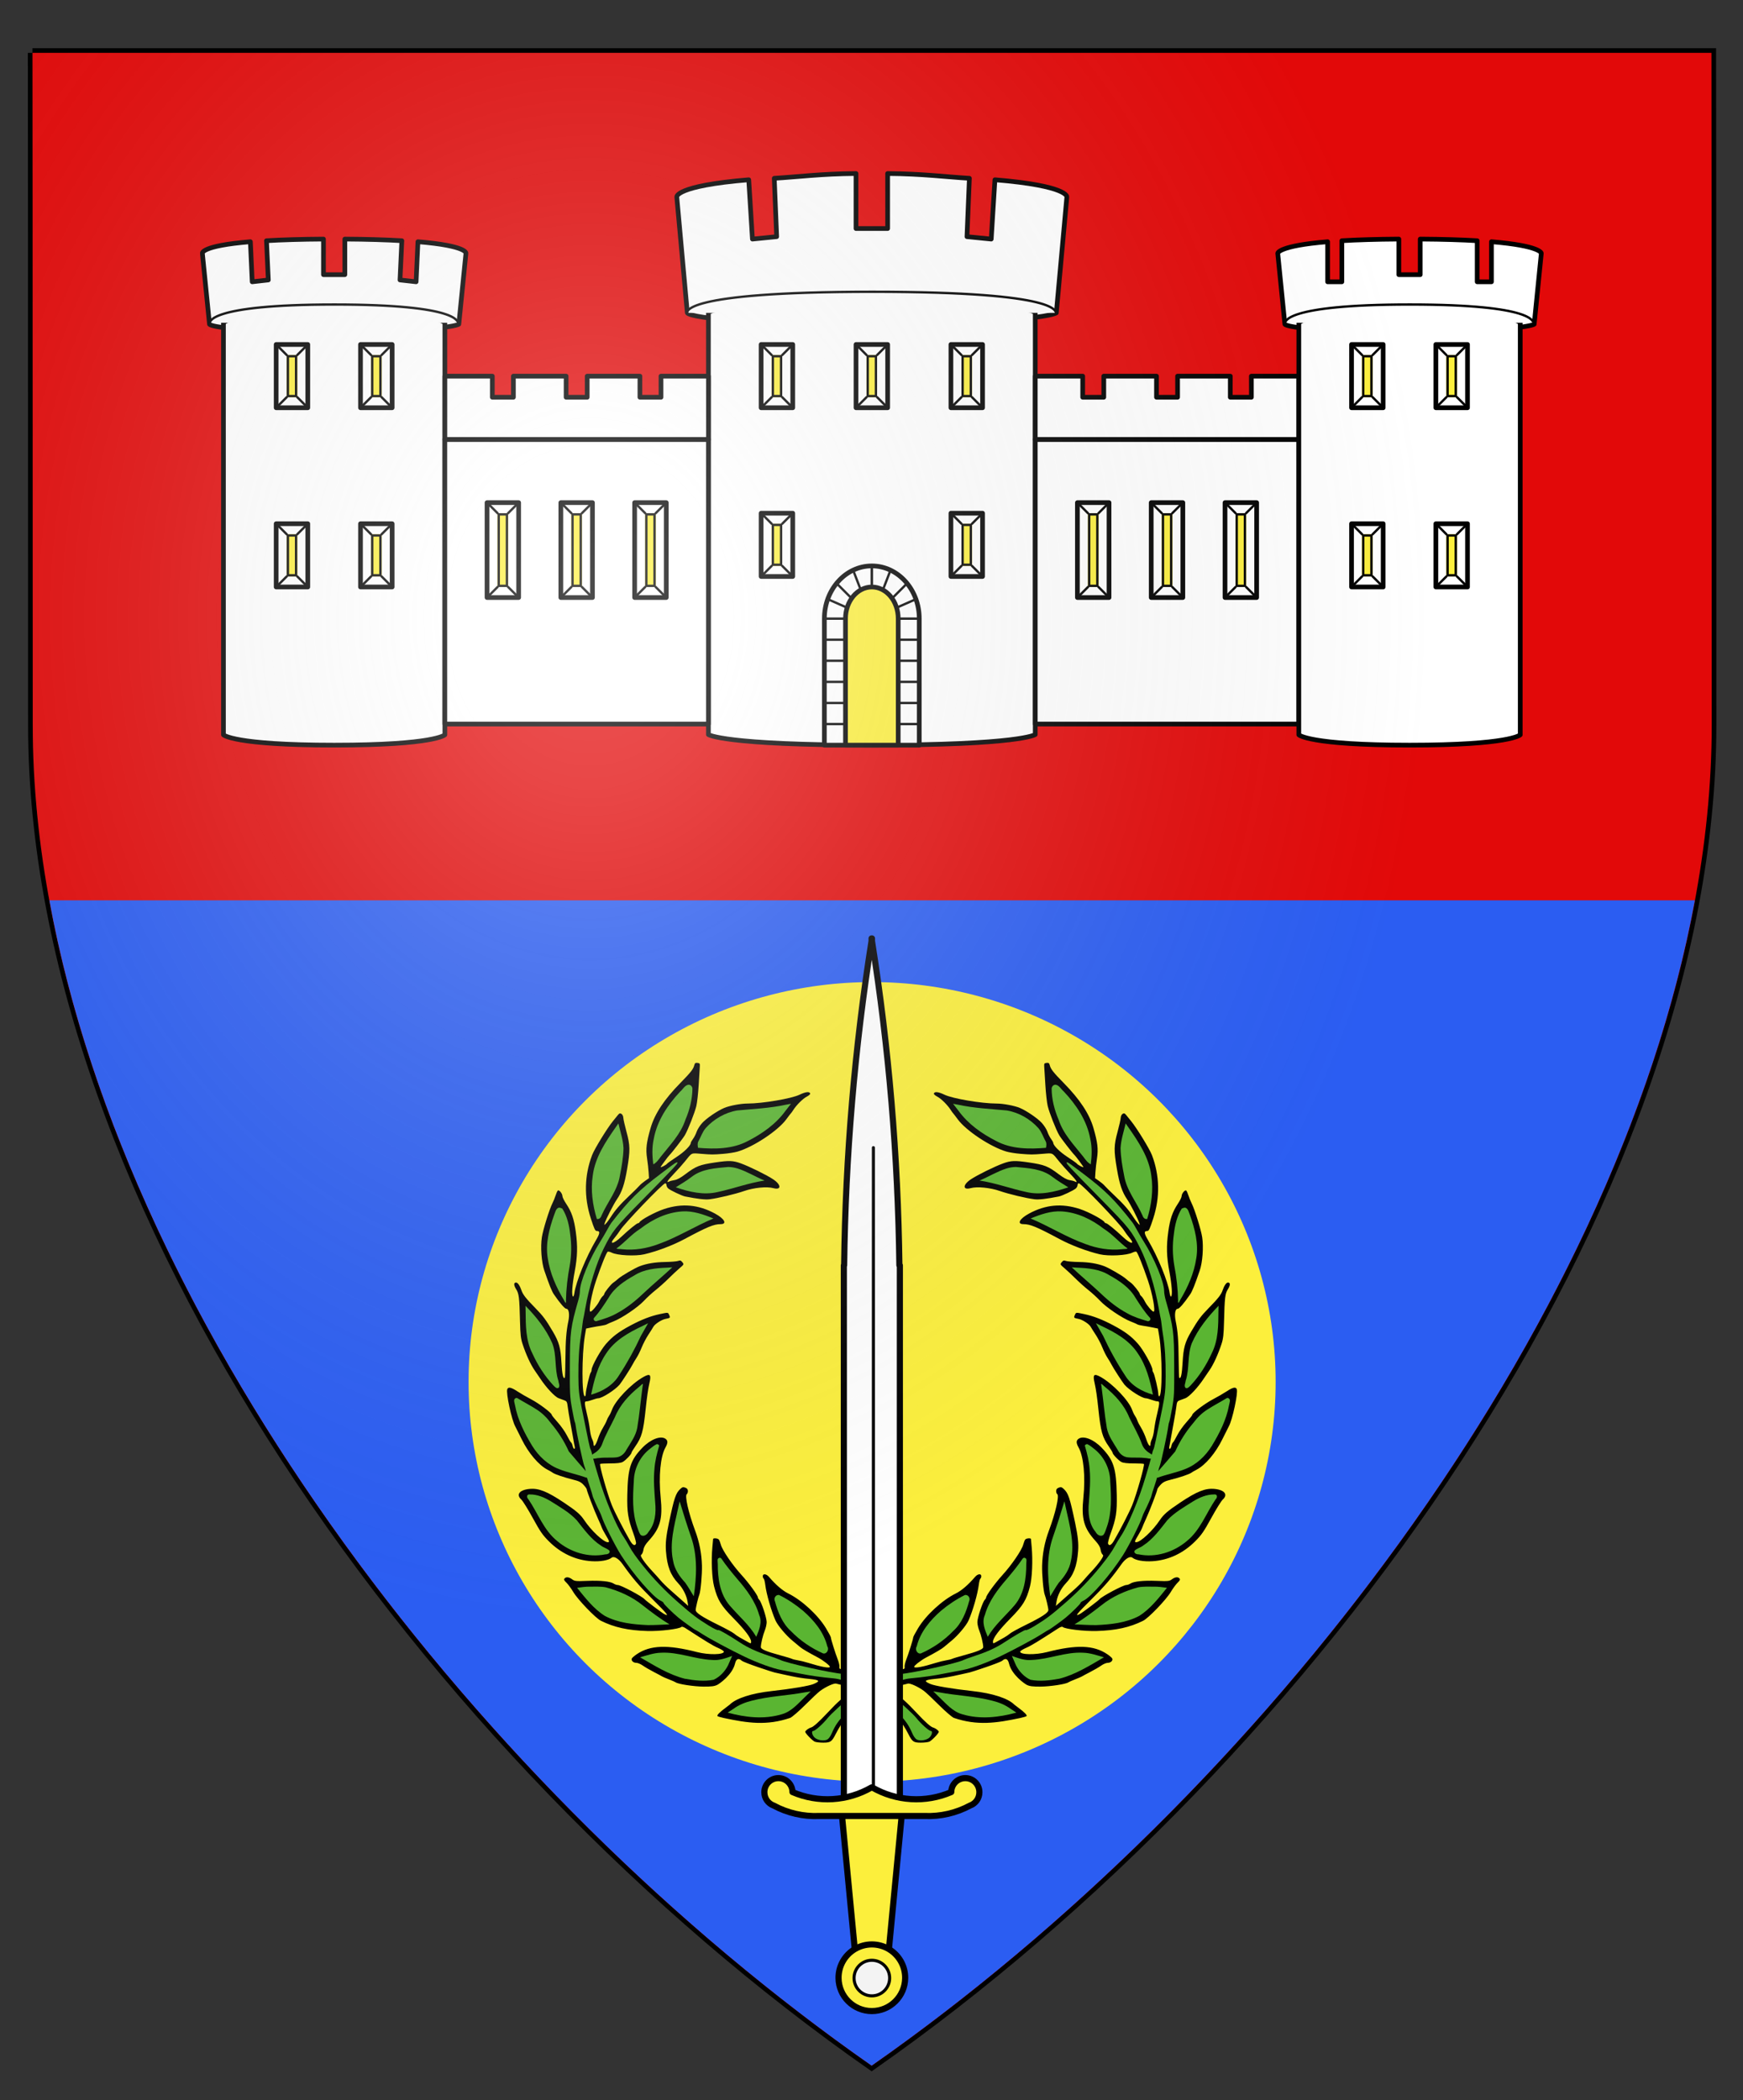 <?xml version="1.0" encoding="UTF-8" standalone="no"?>
<svg
   width="376pt"
   height="453pt"
   version="1.1"
   viewBox="118 215 376 453"
   xml:space="preserve"
   id="svg177"
   xmlns="http://www.w3.org/2000/svg"
   xmlns:svg="http://www.w3.org/2000/svg"
   xmlns:dc="http://purl.org/dc/elements/1.1/"><rect x="118" y="215" width="376" height="453" fill="#333333" stroke="none"/><defs
     id="defs22"><radialGradient
       id="radialGradient11"
       cx="245.12"
       cy="362.12"
       r="181.13"
       gradientTransform="matrix(1 0 0 1.199 .125 -86.049)"
       gradientUnits="userSpaceOnUse"><stop
         stop-color="#ffffff"
         stop-opacity=".304"
         offset="0"
         id="stop1" /><stop
         stop-color="#ffffff"
         stop-opacity=".25"
         offset=".169"
         id="stop2" /><stop
         stop-color="#b4b4b4"
         stop-opacity=".102"
         offset=".659"
         id="stop3" /><stop
         stop-color="#818181"
         stop-opacity="0"
         offset="1"
         id="stop4" /></radialGradient><clipPath
       id="inner_stroke_clip_path"><path
         d="m124.97 194.38h2.374v16.618h-2.374z"
         id="path4" /></clipPath><clipPath
       id="inner_stroke_clip_path_2"><path
         d="m141.59 194.38h2.374v16.618h-2.374z"
         id="path5" /></clipPath><clipPath
       id="inner_stroke_clip_path_3"><path
         d="m158.21 194.38h2.374v16.618h-2.374z"
         id="path6" /></clipPath><clipPath
       id="inner_stroke_clip_path_4"><path
         d="m186.7 158.77h2.374v9.496h-2.374z"
         id="path7" /></clipPath><clipPath
       id="inner_stroke_clip_path_5"><path
         d="m208.06 158.77h2.374v9.496h-2.374z"
         id="path8" /></clipPath><clipPath
       id="inner_stroke_clip_path_6"><path
         d="m229.43 158.77h2.374v9.496h-2.374z"
         id="path9" /></clipPath><clipPath
       id="inner_stroke_clip_path_7"><path
         d="m186.7 196.75h2.374v9.496h-2.374z"
         id="path10" /></clipPath><clipPath
       id="inner_stroke_clip_path_8"><path
         d="m229.43 196.75h2.374v9.496h-2.374z"
         id="path11" /></clipPath><clipPath
       id="inner_stroke_clip_path_9"><path
         d="m77.494 158.77h2.374v9.496h-2.374z"
         id="path12" /></clipPath><clipPath
       id="inner_stroke_clip_path_10"><path
         d="m96.486 158.77h2.374v9.496h-2.374z"
         id="path13" /></clipPath><clipPath
       id="inner_stroke_clip_path_11"><path
         d="m77.494 199.13h2.374v9.496h-2.374z"
         id="path14" /></clipPath><clipPath
       id="inner_stroke_clip_path_12"><path
         d="m96.486 199.13h2.374v9.496h-2.374z"
         id="path15" /></clipPath><clipPath
       id="inner_stroke_clip_path_13"><path
         d="m257.92 194.38h2.374v16.618h-2.374z"
         id="path16" /></clipPath><clipPath
       id="inner_stroke_clip_path_14"><path
         d="m274.54 194.38h2.374v16.618h-2.374z"
         id="path17" /></clipPath><clipPath
       id="inner_stroke_clip_path_15"><path
         d="m291.15 194.38h2.374v16.618h-2.374z"
         id="path18" /></clipPath><clipPath
       id="inner_stroke_clip_path_16"><path
         d="m319.64 158.77h2.374v9.496h-2.374z"
         id="path19" /></clipPath><clipPath
       id="inner_stroke_clip_path_17"><path
         d="m338.63 158.77h2.374v9.496h-2.374z"
         id="path20" /></clipPath><clipPath
       id="inner_stroke_clip_path_18"><path
         d="m319.64 199.13h2.374v9.496h-2.374z"
         id="path21" /></clipPath><clipPath
       id="inner_stroke_clip_path_19"><path
         d="m338.63 199.13h2.374v9.496h-2.374z"
         id="path22" /></clipPath></defs><path
     d="m125 226.4h362.19s0.062 42.5 0.062 145-85.344 222.17-181.22 289.2c-95.942-67.031-180.97-186.2-180.97-289.2s-0.056-145-0.056-145z"
     stroke="#000000"
     stroke-linecap="round"
     stroke-width="2"
     id="path23" /><path
     d="m125 226.4h362.19s0.062 42.5 0.062 145-85.344 222.17-181.22 289.2c-95.942-67.031-180.97-186.2-180.97-289.2s-0.056-145-0.056-145z"
     fill="#e20909"
     id="path24" /><path
     d="m128.66 409.22c17.077 93.143 92.99 192.42 177.37 251.37 84.282-58.924 160.4-158.52 177.58-251.37z"
     fill="#2b5df2"
     stroke-linecap="round"
     stroke-linejoin="round"
     stroke-width="1.417"
     id="path25" /><ellipse
     cx="306.13"
     cy="513.1"
     rx="87.051"
     ry="86.248"
     fill="#fcef3c"
     stroke-linecap="round"
     stroke-linejoin="round"
     stroke-width="1.825"
     id="ellipse25" /><g
     transform="matrix(.793 0 0 .793 227.38 443.03)"
     id="g32"><g
       transform="matrix(-1 0 0 1 198.57 -.855)"
       id="g28"><path
         transform="translate(256.52 -25.49)"
         d="m-164.61 197.36-0.919-0.223c-0.505-0.122-1.169-0.286-1.476-0.364-0.599-0.152-2.786 0.847-4.337 1.981-0.509 0.372-2.333 2.084-4.053 3.803-1.734 1.734-3.561 3.313-4.101 3.546-6.356 2.157-11.517 1.429-18.088 0.022-0.827-0.179-1.589-0.412-1.694-0.517-0.22-0.22 0.626-1.091 2.139-2.198 0.582-0.426 1.118-0.835 1.191-0.909 1.698-1.718 5.949-3.098 11.377-3.694 5.443-0.598 10.205-1.399 11.443-1.924 1.923-0.817 1.675-1.092-1.257-1.395-3.185-0.284-6.28-1.067-9.393-1.746-0.529-0.114-8.153-2.59-8.906-3.207-0.868-0.788-1.501-0.516-1.814 0.78-0.755 3.122-4.288 5.53-4.821 5.795-0.787 0.39-1.575 0.491-3.773 0.48-2.578-0.012-6.901-0.673-7.539-1.153-0.146-0.11-0.981-0.477-1.854-0.816-0.873-0.339-1.707-0.698-1.852-0.799s-1.158-0.643-2.249-1.205c-1.091-0.562-2.449-1.353-3.016-1.758-0.568-0.405-1.357-0.736-1.754-0.736-0.81 0-1.448-0.597-1.234-1.154 0.077-0.202 0.693-0.74 1.368-1.196 3.671-2.478 8.35-2.64 16.41-0.569 3.121 0.802 7.276 0.735 7.276-0.118 0-0.183-0.725-0.648-1.61-1.032-1.37-0.594-3.16-1.681-8.836-5.364-0.513-0.333-0.975-0.471-1.113-0.333-0.569 0.569-5.854 1.202-9.243 1.107-5.234-0.147-9.057-0.99-12.656-2.79-1.472-0.736-6.26-5.723-7.514-7.827-0.577-0.967-1.414-2.106-1.861-2.531-0.623-0.592-0.744-0.855-0.52-1.125 0.424-0.51 1.198-0.433 2.063 0.207 0.703 0.519 0.997 0.55 4.157 0.428 3.635-0.14 6.212 0.129 7.161 0.748 0.322 0.21 0.82 0.382 1.107 0.382 0.836 0 6.618 3.069 7.303 3.877 0.365 0.431 4.631 3.64 5.34 4.018 1.491 0.794 0.873 2e-3 -3.014-3.86-3.835-3.81-5.606-5.876-8.33-9.723-1.066-1.505-2.342-2.26-2.958-1.749-0.871 0.723-3.073 1.11-5.46 0.961-4.334-0.271-8.328-2.128-11.595-5.389-1.739-1.736-2.369-2.646-4.41-6.372-1.31-2.39-2.714-4.647-3.121-5.016-1.483-1.341-0.489-2.624 2.237-2.885 2.504-0.241 4.793 0.669 9.351 3.714 3.407 2.276 4.498 3.218 5.536 4.776 1.909 2.867 5.262 6.006 6.416 6.006 0.522 0 0.442-0.277-0.558-1.939-0.5-0.831-0.991-1.767-1.09-2.08-0.099-0.313-0.572-1.412-1.05-2.442-0.942-2.03-3.03-7.48-3.042-7.94-4e-3 -0.156-0.395-0.7-0.869-1.21-0.692-0.744-1.252-1.022-2.837-1.411-2.397-0.588-5.008-1.475-5.547-1.885-0.218-0.166-0.85-0.534-1.403-0.818-2.399-1.23-5.213-4.55-7.054-8.324-0.745-1.527-1.52-3.073-1.722-3.437-1-1.794-2.572-9.114-2.178-10.14 0.267-0.695 1.056-0.528 2.736 0.579 0.853 0.562 2.538 1.537 3.743 2.166 2.157 1.126 5.614 3.724 5.614 4.22 0 0.139 0.725 1.053 1.61 2.03 0.886 0.977 2.014 2.578 2.507 3.558s1.01 1.85 1.147 1.936c0.138 0.085 0.329 0.511 0.424 0.946 0.096 0.435 0.296 0.791 0.446 0.791 0.15 0 0.207-0.268 0.126-0.595-0.08-0.327-0.284-1.429-0.454-2.447s-0.525-2.983-0.79-4.366c-0.265-1.382-0.563-3.189-0.661-4.014-0.16-1.343-0.26-1.531-0.945-1.786-0.421-0.157-1.117-0.416-1.546-0.576-1.034-0.386-3.431-2.959-5.031-5.401-0.223-0.34-0.887-1.312-1.475-2.16-1.117-1.608-2.352-4.304-3.312-7.229-0.454-1.383-0.586-2.548-0.671-5.953-0.167-6.688-0.285-7.679-1.054-8.898-0.688-1.091-0.695-1.818-0.017-1.818 0.45 0 1.036 0.851 1.458 2.117 0.388 1.163 1.211 2.212 3.837 4.889 2.037 2.078 2.833 3.149 4.72 6.355 1.675 2.846 2.1 4.386 2.325 8.422 0.179 3.208 0.478 4.552 0.914 4.116 0.07-0.07 0.145-2.384 0.167-5.142 0.04-5.056 0.227-7.464 0.794-10.223 0.387-1.882 0.151-3.39-0.53-3.39-0.443 0-1.723-1.479-3.396-3.922-0.574-0.839-1.248-2.512-2.607-6.475-0.773-2.256-1.08-6.442-0.665-9.094 0.324-2.072 2.027-7.543 2.871-9.22 0.292-0.58 0.68-1.531 0.863-2.113 0.183-0.582 0.445-1.177 0.584-1.323 0.326-0.343 1.272 0.786 1.272 1.517 0 0.293 0.468 1.234 1.041 2.091 1.44 2.156 2.109 4.103 2.58 7.504 0.56 4.043 0.484 6.822-0.298 10.98-0.679 3.608-0.869 6.465-0.447 6.725 0.126 0.078 0.3-0.361 0.387-0.977 0.436-3.093 3.193-9.842 5.868-14.367 1.114-1.884 1.167-2.494 0.218-2.494-0.445 0-0.666-0.466-1.635-3.44-1.873-5.75-1.75-11.669 0.359-17.201 0.635-1.667 4.063-7.261 5.652-9.223 0.428-0.529 1.02-1.259 1.315-1.622 0.44-0.542 0.624-0.608 1.017-0.368 0.27 0.165 0.492 0.628 0.508 1.058 0.015 0.421 0.402 2.134 0.858 3.808 1.013 3.713 1.036 5.057 0.177 10.133-0.702 4.142-1.422 6.277-2.787 8.261-0.888 1.29-2.967 5.35-3.302 6.448-0.19 0.622-0.184 0.624 0.31 0.132 0.277-0.276 0.847-1.037 1.268-1.692 1.284-2.001 2.558-3.472 5.04-5.821 1.307-1.237 2.576-2.494 2.82-2.794s0.928-0.882 1.521-1.293l1.078-0.747-0.1-1.618c-0.055-0.89-0.25-2.616-0.433-3.837-0.374-2.496-0.167-4.25 0.966-8.184 1.116-3.875 3.717-7.808 8.132-12.296 2.773-2.819 3.489-3.73 3.752-4.782 0.149-0.593 0.31-0.711 0.877-0.645 0.617 0.072 0.688 0.185 0.634 1.007-0.034 0.509-0.174 2.772-0.311 5.027-0.137 2.256-0.423 4.815-0.634 5.689-0.453 1.868-2.254 6.448-3.126 7.946-0.501 0.862-3.654 4.939-4.187 5.415-0.315 0.281-2.396 3.1-2.396 3.245 0 0.219 1.544-0.579 1.742-0.9 0.091-0.147 1.226-0.955 2.524-1.795 2.128-1.379 3.909-3.134 3.929-3.872 4e-3 -0.154 0.284-0.655 0.623-1.114 0.339-0.459 0.779-1.329 0.978-1.933 0.199-0.604 0.875-1.668 1.501-2.365 1.13-1.257 4.183-3.343 6.008-4.106 1.466-0.613 4.513-1.184 6.327-1.186 4.088-0.005 11.929-1.337 14.155-2.404 1.671-0.801 2.694-0.915 2.89-0.32 0.057 0.174-0.355 0.551-0.917 0.838-1.05 0.536-2.8 2.267-3.669 3.631-0.27 0.424-0.562 0.83-0.648 0.903-0.086 0.073-0.655 0.812-1.263 1.642-2.271 3.1-8.915 7.504-13.245 8.778-0.783 0.231-2.51 0.506-3.837 0.612-2.925 0.234-3.112 0.234-6.157-0.008-2.711-0.215-2.383-0.371-4.326 2.059-0.655 0.819-1.994 2.321-2.977 3.336-1.761 1.821-2.256 2.624-1.323 2.146 0.255-0.13 0.924-0.308 1.488-0.395 0.672-0.103 1.675-0.652 2.91-1.589 2.891-2.196 3.889-2.586 8.235-3.221 3.672-0.537 4.757-0.495 6.845 0.262 2.397 0.869 7.09 3.184 8.837 4.358 2.218 1.49 2.235 2.978 0.028 2.383-1.786-0.481-5.291-0.134-7.954 0.789-2.432 0.843-7.17 1.973-9.407 2.245-1.197 0.145-3.2-0.086-6.653-0.766-0.876-0.173-4.024-1.669-4.591-2.182-0.257-0.233-0.467-0.642-0.467-0.911s-0.155-0.488-0.344-0.488c-0.619 0-11.112 10.933-12.271 12.786-0.38 0.607-1.03 1.495-1.446 1.973-1.717 1.976-0.425 1.86 1.715-0.155 2.147-2.021 4.283-3.757 4.622-3.757 0.15 0 0.312-0.097 0.36-0.216 0.271-0.664 4.318-2.846 6.769-3.648 4.851-1.589 9.291-1.187 13.786 1.249 2.613 1.416 3.382 2.88 1.514 2.88-1.815 0-3.624 0.75-9.809 4.064-3.167 1.697-7.487 3.33-10.942 4.136-2.418 0.564-7.36 0.314-8.86-0.448-0.413-0.21-0.898-0.325-1.078-0.257-0.313 0.12-1.753 3.684-3.17 7.851-1.239 3.64-2.114 8.467-1.535 8.467 0.386 0 1.838-1.701 2.385-2.796 0.296-0.592 0.726-1.232 0.955-1.421 0.229-0.19 0.416-0.457 0.416-0.593 0-0.388 1.796-2.643 2.453-3.079 0.325-0.216 0.947-0.713 1.384-1.104 0.847-0.76 4.503-2.886 5.821-3.384 1.906-0.721 4.17-1.097 6.879-1.141 1.601-0.027 3.207-0.158 3.569-0.293 0.537-0.2 0.746-0.136 1.137 0.347 0.475 0.586 0.468 0.601-0.79 1.671-0.698 0.594-2.043 1.854-2.989 2.8-0.946 0.947-2.511 2.346-3.478 3.109-0.967 0.764-2.396 2.076-3.175 2.916-1.649 1.777-6.008 4.728-8.296 5.615-0.873 0.339-1.707 0.702-1.852 0.807-0.146 0.105-0.8 0.268-1.455 0.362-0.655 0.094-1.855 0.306-2.668 0.472l-1.477 0.301-0.332 1.974c-0.867 5.162-0.871 16.458-5e-3 16.458 0.137 0 0.248-0.313 0.248-0.695 0-0.941 1.058-5.46 1.352-5.774 0.129-0.138 0.235-0.474 0.235-0.745 0-0.959 2.453-5.374 3.906-7.03 1.802-2.054 3.496-3.327 6.72-5.048 2.968-1.585 5.476-2.555 7.948-3.075 2.321-0.488 2.191-0.502 2.541 0.266 0.336 0.738 0.278 0.798-1.006 1.042-1.072 0.203-2.913 1.4-3.314 2.154-0.152 0.285-0.764 1.259-1.361 2.165-0.597 0.906-1.407 2.453-1.801 3.438-0.394 0.985-1.033 2.268-1.42 2.851-0.387 0.583-0.88 1.417-1.096 1.854-0.428 0.865-2.958 4.784-3.503 5.425-1.234 1.452-4.767 3.703-5.812 3.703-0.227 0-0.933 0.193-1.57 0.429-0.637 0.236-1.366 0.422-1.621 0.413-0.595-0.021-0.587 0.439 0.056 3.171 0.531 2.255 0.634 2.81 0.954 5.114 0.101 0.728 0.347 1.644 0.546 2.037 0.199 0.393 0.363 0.968 0.363 1.279 0 1.064 0.608 0.361 1.164-1.345 0.306-0.939 0.927-2.308 1.381-3.044 0.454-0.736 0.916-1.629 1.027-1.984 0.111-0.356 0.406-0.945 0.655-1.308 0.25-0.364 0.589-1.059 0.753-1.544 0.864-2.548 5.24-7.14 8.587-9.01 1.845-1.03 2.186-0.671 1.625 1.713-0.339 1.441-0.677 3.794-1.025 7.12-0.623 5.963-1.07 7.564-2.797 10.03-0.579 0.827-1.053 1.613-1.053 1.746 0 0.415-1.627 2.121-2.407 2.525-0.501 0.259-1.59 0.383-3.356 0.383-1.438 0-2.68 0.065-2.76 0.145-0.277 0.277 2.002 8.306 3.188 11.232 0.741 1.827 3.17 6.562 4.92 9.591 0.733 1.269 1.361 1.595 1.646 0.853 0.085-0.222-0.225-1.443-0.69-2.712-1.492-4.074-1.771-5.826-1.678-10.529 0.144-7.293 0.835-9.455 4.109-12.851 2.201-2.284 4.956-3.353 6.27-2.432 0.691 0.484 0.694 1.137 9e-3 2.357-1.377 2.452-1.897 7.881-1.307 13.662 0.585 5.736-0.128 8.302-3.259 11.73-0.9 0.985-1.313 1.686-1.421 2.409-0.084 0.561-0.321 1.156-0.528 1.321-0.316 0.254-0.237 0.507 0.492 1.587 0.477 0.707 1.541 2 2.365 2.873 0.823 0.873 1.893 2.064 2.377 2.646s1.696 1.773 2.693 2.646c0.997 0.873 2.477 2.183 3.288 2.91l1.475 1.323-0.18-1.191c-0.245-1.621-1.258-3.613-2.508-4.931-2.119-2.235-3.045-4.653-3.357-8.767-0.162-2.137 0.041-4.066 0.815-7.733 1.443-6.84 1.844-8.03 3.101-9.203 0.54-0.504 0.763-0.56 1.349-0.337 0.497 0.189 0.701 0.457 0.701 0.919 0 0.359-0.132 0.734-0.294 0.834-0.616 0.381 0.457 5.097 2.254 9.904 1.157 3.096 1.769 6.228 1.862 9.525 0.067 2.399-0.358 7.096-0.718 7.938-0.288 0.671-0.986 3.618-0.986 4.16 0 0.738 1.712 1.87 6.085 4.023 2.093 1.031 4.051 2.1 4.35 2.376 0.299 0.276 0.991 0.751 1.536 1.056s1.413 0.793 1.926 1.084c1.137 0.644 1.184 0.647 1.178 0.066-0.01-0.982-1.643-3.162-4.682-6.247-3.513-3.567-4.419-5.042-5.383-8.768-0.593-2.293-0.8-7.046-0.465-10.716 0.1-1.091 0.189-2.074 0.198-2.183 0.029-0.328 1.255-0.223 1.547 0.132 0.149 0.182 0.4 0.814 0.558 1.406 0.403 1.508 3.127 5.5 5.629 8.246 2.011 2.209 4.455 5.567 4.455 6.124 0 0.143 0.169 0.429 0.375 0.635 0.583 0.583 2.006 4.875 2.006 6.051 0 0.58-0.23 1.612-0.512 2.294-0.51 1.236-1.076 3.613-1.076 4.523 0 0.57 1.511 1.199 5.424 2.259 1.455 0.394 2.829 0.812 3.053 0.928 0.224 0.116 0.938 0.293 1.587 0.394s1.895 0.406 2.768 0.677c3.708 1.155 5.953 1.562 5.953 1.079 0-0.337-1.893-1.802-3.243-2.51-2.437-1.279-4.323-2.385-4.827-2.832-0.291-0.258-1.253-1.059-2.138-1.78-1.689-1.377-3.991-4.121-4.586-5.467-1.164-2.635-2.486-7.246-2.786-9.719-0.101-0.834-0.295-1.586-0.43-1.669-0.135-0.084-0.246-0.383-0.246-0.666 0-0.75 0.958-0.652 1.663 0.169 1.885 2.196 3.708 3.767 5.27 4.537 3.693 1.823 8.104 5.887 10.255 9.449 0.733 1.213 1.332 2.343 1.332 2.511 0 0.421 1.227 4.346 1.882 6.022 0.296 0.756 0.499 1.649 0.452 1.984-0.079 0.565 0.032 0.622 1.502 0.764 1.611 0.156 3.516 0.663 3.933 1.046l8.273 4.395c3.249 2.199 4.256 3.073 7.427 6.45 2.228 2.373 3.664 3.65 4.311 3.836 0.682 0.195 1.587 0.868 1.587 1.179 0 0.409-1.986 2.452-2.619 2.695-0.379 0.145-1.433 0.259-2.343 0.253-1.931-0.013-2.253-0.244-3.361-2.412-1.685-3.298-3.446-5.355-6.143-7.175-2.805-1.893-4.299-2.734-5.706-3.212l-1.254-0.427z"
         fill="#000000"
         id="path26" /><path
         transform="translate(256.52 -25.49)"
         d="m-210.42 55.003c-0.35 0.115-1.219 0.764-4.267 3.067-5.975 4.515-8.546 7.066-13.434 13.325-0.227 0.291-0.762 1.184-1.188 1.984-0.426 0.8-1.263 2.229-1.861 3.175-2.876 4.552-5.519 10.972-5.527 13.425-2e-3 0.547-0.19 1.65-0.42 2.45-2.127 7.426-2.278 8.601-2.32 17.992-0.033 7.399 0.016 8.356 0.584 11.507 0.341 1.891 0.686 3.545 0.767 3.676 0.081 0.131 0.189 0.596 0.24 1.034 0.214 1.835 1.974 10.061 2.341 10.939 0.219 0.524 0.399 1.267 0.4 1.649 6.5e-4 0.382 0.417 1.931 0.926 3.443 0.509 1.511 0.924 2.847 0.924 2.969 0 0.261 1.147 2.888 1.836 4.205 0.266 0.509 0.573 1.224 0.681 1.587 0.498 1.678 3.578 7.796 5.252 10.433 3.256 5.13 8.793 11.497 10.754 12.365 0.435 0.193 0.792 0.474 0.792 0.625 0 0.256 2.498 2.721 4.056 4.002 1.065 0.875 4.386 3.268 4.536 3.268 0.073 0 0.998 0.556 2.055 1.237 1.936 1.247 7.656 4.312 11.299 6.056 3.605 1.726 7.794 3.249 10.069 3.66 1.237 0.224 3.38 0.634 4.763 0.912 3.217 0.646 6.039 1.05 9.525 1.367 1.528 0.139 3.53 0.817 3.979 1.093 2.159 1.327 6.441 3.463 7.14 3.843 3.412 1.85 4.66 2.728 6.447 4.539 1.938 1.964 2.891 3.341 3.788 5.472 0.306 0.728 0.836 1.477 1.177 1.665 0.962 0.53 2.878 0.2 3.597-0.619 0.661-0.753 0.793-1.707 0.236-1.707-0.493 0-2.68-1.96-3.878-3.477-0.883-1.117-4.859-4.749-6.796-6.208-0.99-0.746-2.845-1.656-3.883-2.251-1.709-0.98-6.646-3.074-9.09-3.53-3.493-0.283-15.664-2.99-17.244-3.836-0.281-0.15-1.741-0.679-3.244-1.175-3.237-1.068-5.587-2.151-7.76-3.573-3.037-1.988-5.713-3.529-5.865-3.377-0.139 0.139-1.224-0.367-2.601-1.213-3.064-1.883-4.47-2.95-8.279-6.284-3.634-3.181-6.705-6.371-9.582-9.955-1.925-2.397-2.995-3.908-3.723-5.259-0.471-0.873-1.207-2.102-1.634-2.73-1.987-2.922-5.045-10.237-6.822-16.32-0.425-1.455-0.883-3.003-1.018-3.44-0.135-0.437-0.398-1.449-0.584-2.249-0.186-0.8-0.422-1.574-0.525-1.72-0.183-0.26-0.684-2.599-2.41-11.245-0.753-3.771-0.875-4.943-0.899-8.599-0.029-4.391 0.194-8.024 0.673-10.98 0.153-0.946 0.342-2.315 0.42-3.043 0.078-0.728 0.194-1.502 0.259-1.72 0.064-0.218 0.302-1.468 0.529-2.778 0.978-5.662 2.991-12.221 4.972-16.202 2.413-4.848 3.042-5.638 10.696-13.422 8.656-8.805 9.649-9.866 9.383-10.03-0.062-0.039-0.122-0.06-0.238-0.021z"
         fill="#5ab532"
         id="path27" /><path
         d="m49.252 8.387c-0.966 0.223-1.414 1.238-2.133 1.832-3.406 3.615-6.316 7.942-7.211 12.91-0.517 2.264-0.419 4.612-0.134 6.901 0.918-0.464 1.469-1.319 2.072-2.109 2.483-3.149 5.416-6.129 6.679-10.032 1.153-2.679 1.881-5.578 1.906-8.497-0.072-0.579-0.558-1.11-1.178-1.004zm26.619 5.422c-4.361 0.959-8.83 1.139-13.26 1.565-3.291 0.559-6.352 2.332-8.577 4.803-0.921 1.075-1.324 2.455-2.016 3.658-0.25 0.539-0.174 1.141-0.057 1.702 4.564 0.381 9.426 0.365 13.564-1.859 3.902-1.989 7.609-4.607 10.207-8.183 0.503-0.647 1.007-1.293 1.511-1.94-0.458 0.085-0.915 0.171-1.373 0.256zm-46.244 6.039c-2.809 4.015-5.7 8.289-6.315 13.273-0.603 3.943-0.032 7.978 1.116 11.77 0.652 0.138 1.103-0.367 1.277-0.939 1.6-3.638 4.34-6.814 4.993-10.833 0.493-2.472 0.928-4.98 0.98-7.504-0.117-2.296-0.874-4.49-1.387-6.716-0.221 0.316-0.443 0.633-0.664 0.949zm30.537 10.9c-3.39 0.326-7.082 0.484-9.895 2.651-1.391 1.06-2.889 1.964-4.372 2.886 3.649 1.238 7.61 2.2 11.447 1.268 4.262-0.918 8.373-2.461 12.696-3.112-2.466-1.022-4.756-2.458-7.305-3.272-0.832-0.257-1.7-0.408-2.57-0.421zm-46.129 11.08c-0.794 0.284-0.929 1.306-1.236 1.998-1.327 3.737-2.389 7.745-1.728 11.733 0.598 4.073 2.291 7.892 4.401 11.396 0.339 0.686 0.644 1.232 0.554 0.128 0.063-3.204 0.437-6.391 1.037-9.55 0.478-2.804 0.517-5.671 0.115-8.486-0.275-2.428-0.818-4.891-2.144-6.979-0.322-0.102-0.65-0.328-0.998-0.24zm33.611 1.01c-4.19 0.263-8.112 2.158-11.385 4.708-2.396 1.492-4.22 3.704-6.483 5.374 0.11 0.191 1.077 0.115 1.517 0.203 3.356 0.366 6.75-0.213 9.893-1.403 5.199-1.843 9.876-4.84 14.955-6.958-2.695-1.105-5.536-2.117-8.496-1.924zm-4.201 15.307c-3.002 0.119-6.146 0.418-8.748 2.064-2.736 1.523-5.48 3.34-7.076 6.12-1.227 1.9-2.44 3.826-3.977 5.495-0.326 0.527 0.326 1.059 0.842 0.811 1.819-0.536 3.645-1.098 5.305-2.043 2.699-1.433 5.094-3.354 7.294-5.46 2.573-2.419 5.291-4.673 7.87-7.085-0.503 0.033-1.006 0.065-1.51 0.098zm-38.396 11.752c0.036 3.881 0.01 7.954 1.81 11.504 1.428 3.161 3.318 6.145 5.678 8.688 0.392 0.383 0.932 1.111 1.505 0.718 0.425-0.581-0.043-1.312-0.093-1.954-1.083-3.296-0.38-6.911-1.652-10.164-1.683-3.856-4.364-7.176-7.275-10.176 0.009 0.462 0.018 0.923 0.027 1.385zm31.768 4.125c-3.734 1.766-7.559 3.894-9.853 7.46-2.285 3.325-3.295 7.298-4.094 11.198 3.025-0.829 5.961-2.522 7.604-5.273 2.249-3.424 4.234-7.018 5.951-10.735 0.637-1.147 1.302-2.279 1.949-3.421-0.519 0.257-1.038 0.514-1.557 0.771zm-0.895 16.541c-2.756 2.239-5.259 4.938-6.597 8.276-1.16 2.445-2.574 4.774-3.474 7.337-0.391 1.054-1.182 1.884-2.137 2.446-0.443 0.271-0.955 0.608-0.871 1.203 0.626 0.567 1.485 0.062 2.223 0.094 1.565-0.213 3.151-0.015 4.713-0.188 1.21-0.141 2.173-1.007 2.701-2.067 1.138-1.89 2.515-3.716 2.933-5.935 0.645-3.807 0.956-7.666 1.481-11.493 0.319-1.072-0.512 0.006-0.911 0.275zm-33.557 3.061c-0.797 0.345-0.284 1.33-0.195 1.958 0.73 3.982 2.61 7.633 4.692 11.061 1.726 2.767 4.212 5.125 7.29 6.3 2.406 0.965 4.981 1.424 7.408 2.321 0.69 0.063 0.836-0.817 0.359-1.193-1.703-1.98-3.439-3.943-5.116-5.94-1.256-2.799-2.917-5.406-4.907-7.742-1.07-1.451-2.361-2.733-3.894-3.692-1.692-1.098-3.501-2.019-5.211-3.072-0.132-0.034-0.298-0.073-0.426-0.002zm38.305 12.543c-0.777 0.366-1.423 0.995-2.117 1.507-2.546 2.125-4.053 5.386-4.073 8.697-0.267 4.105-0.461 8.355 0.922 12.3 0.271 0.706 0.46 1.502 0.89 2.111 0.746 0.701 1.8 0.02 2.167-0.75 1.861-2.199 2.104-5.244 1.839-7.998-0.216-3.045-0.503-6.054-0.206-9.114 0.145-2.112 0.662-4.186 1.254-6.203 0.166-0.369-0.389-0.642-0.676-0.551zm-34.715 13.66c-0.686 0.071-0.592 0.931-0.171 1.283 2.607 3.798 4.18 8.433 7.869 11.402 3.563 3.029 8.483 4.579 13.114 3.608 0.564 0.036 1.426-0.344 1.065-1.023-0.652-0.609-1.602-0.807-2.31-1.369-2.71-1.748-4.59-4.42-6.571-6.896-2.001-2.148-4.604-3.592-7.058-5.151-1.718-1.037-3.645-1.869-5.682-1.851-0.085 2e-3 -0.173-0.044-0.256-2e-3zm40.561 3.842c-1.005 4.646-2.391 9.46-1.342 14.227 0.386 2.3 1.75 4.262 3.299 5.944 0.859 1.176 1.542 2.469 2.326 3.694 0.776-5.361 1.065-10.986-0.751-16.18-1.111-3.19-2.119-6.415-3.099-9.649-0.145 0.654-0.289 1.309-0.434 1.963zm11.223 13.414c-0.725 0.139-0.402 1.108-0.416 1.637-0.015 3.939 0.567 8.199 3.221 11.294 2.419 2.843 5.337 5.288 7.252 8.536 0.77-1.829 1.683-3.956 0.795-5.912-1.057-3.763-3.464-6.936-5.988-9.844-1.507-1.79-3.025-3.616-4.317-5.547-0.181-0.105-0.319-0.303-0.547-0.164zm-35.152 7.828c-1.188-0.018-2.364 0.152-3.537 0.318 2.257 2.772 4.49 5.71 7.55 7.641 3.582 1.9 7.714 2.329 11.702 2.501 1.968 0.015 3.933-0.118 5.898-0.205-2.589-1.549-4.952-3.341-7.32-5.192-2.927-2.365-6.431-3.921-10.047-4.886-1.4-0.258-2.831-0.169-4.246-0.177zm51.105 2.272c-0.787 0.11-1.157 1.014-0.82 1.701 0.812 2.978 2.003 6.016 4.356 8.127 2.48 2.568 5.503 4.623 8.756 6.066 1.03 0.23 1.691-1.124 1.139-1.916-0.964-3.912-3.658-7.124-6.635-9.717-1.977-1.652-4.146-3.101-6.447-4.246-0.111-0.023-0.236-0.044-0.348-0.016zm-31.852 15.703c-1.948 0.049-3.797 0.723-5.652 1.244 3.883 2.236 7.753 4.708 12.139 5.823 2.588 0.469 5.28 0.798 7.883 0.286 1.709-0.806 3.084-2.284 3.925-3.959 0.377-0.835 0.728-1.681 1.095-2.521-1.762 0.618-3.493 1.281-5.413 1.091-4.726-0.184-9.199-2.233-13.976-1.964zm39.109 10.787c-4.754 0.89-9.665 1.028-14.375 2.261-1.784 0.437-3.511 1.123-4.997 2.22-0.521 0.34-1.042 0.681-1.563 1.022 4.768 1.304 9.917 1.901 14.724 0.447 2.614-0.72 4.396-2.878 6.28-4.673 0.527-0.513 1.056-1.025 1.584-1.538-0.551 0.087-1.102 0.174-1.652 0.262zm28.957 7.014c-0.687-0.016-0.642 0.853-0.405 1.31 0.371 1.347 1.295 2.46 1.899 3.714 0.915 0.013 2.211 0.368 2.707-0.671 0.356-0.848-0.505-1.516-1.115-1.948-0.925-0.886-1.798-1.994-3.041-2.406z"
         fill="#5ab532"
         id="path28" /></g><g
       transform="translate(0 -.855)"
       id="g31"><path
         transform="translate(256.52 -25.49)"
         d="m-164.61 197.36-0.919-0.223c-0.505-0.122-1.169-0.286-1.476-0.364-0.599-0.152-2.786 0.847-4.337 1.981-0.509 0.372-2.333 2.084-4.053 3.803-1.734 1.734-3.561 3.313-4.101 3.546-6.356 2.157-11.517 1.429-18.088 0.022-0.827-0.179-1.589-0.412-1.694-0.517-0.22-0.22 0.626-1.091 2.139-2.198 0.582-0.426 1.118-0.835 1.191-0.909 1.698-1.718 5.949-3.098 11.377-3.694 5.443-0.598 10.205-1.399 11.443-1.924 1.923-0.817 1.675-1.092-1.257-1.395-3.185-0.284-6.28-1.067-9.393-1.746-0.529-0.114-8.153-2.59-8.906-3.207-0.868-0.788-1.501-0.516-1.814 0.78-0.755 3.122-4.288 5.53-4.821 5.795-0.787 0.39-1.575 0.491-3.773 0.48-2.578-0.012-6.901-0.673-7.539-1.153-0.146-0.11-0.981-0.477-1.854-0.816-0.873-0.339-1.707-0.698-1.852-0.799s-1.158-0.643-2.249-1.205c-1.091-0.562-2.449-1.353-3.016-1.758-0.568-0.405-1.357-0.736-1.754-0.736-0.81 0-1.448-0.597-1.234-1.154 0.077-0.202 0.693-0.74 1.368-1.196 3.671-2.478 8.35-2.64 16.41-0.569 3.121 0.802 7.276 0.735 7.276-0.118 0-0.183-0.725-0.648-1.61-1.032-1.37-0.594-3.16-1.681-8.836-5.364-0.513-0.333-0.975-0.471-1.113-0.333-0.569 0.569-5.854 1.202-9.243 1.107-5.234-0.147-9.057-0.99-12.656-2.79-1.472-0.736-6.26-5.723-7.514-7.827-0.577-0.967-1.414-2.106-1.861-2.531-0.623-0.592-0.744-0.855-0.52-1.125 0.424-0.51 1.198-0.433 2.063 0.207 0.703 0.519 0.997 0.55 4.157 0.428 3.635-0.14 6.212 0.129 7.161 0.748 0.322 0.21 0.82 0.382 1.107 0.382 0.836 0 6.618 3.069 7.303 3.877 0.365 0.431 4.631 3.64 5.34 4.018 1.491 0.794 0.873 2e-3 -3.014-3.86-3.835-3.81-5.606-5.876-8.33-9.723-1.066-1.505-2.342-2.26-2.958-1.749-0.871 0.723-3.073 1.11-5.46 0.961-4.334-0.271-8.328-2.128-11.595-5.389-1.739-1.736-2.369-2.646-4.41-6.372-1.31-2.39-2.714-4.647-3.121-5.016-1.483-1.341-0.489-2.624 2.237-2.885 2.504-0.241 4.793 0.669 9.351 3.714 3.407 2.276 4.498 3.218 5.536 4.776 1.909 2.867 5.262 6.006 6.416 6.006 0.522 0 0.442-0.277-0.558-1.939-0.5-0.831-0.991-1.767-1.09-2.08-0.099-0.313-0.572-1.412-1.05-2.442-0.942-2.03-3.03-7.48-3.042-7.94-4e-3 -0.156-0.395-0.7-0.869-1.21-0.692-0.744-1.252-1.022-2.837-1.411-2.397-0.588-5.008-1.475-5.547-1.885-0.218-0.166-0.85-0.534-1.403-0.818-2.399-1.23-5.213-4.55-7.054-8.324-0.745-1.527-1.52-3.073-1.722-3.437-1-1.794-2.572-9.114-2.178-10.14 0.267-0.695 1.056-0.528 2.736 0.579 0.853 0.562 2.538 1.537 3.743 2.166 2.157 1.126 5.614 3.724 5.614 4.22 0 0.139 0.725 1.053 1.61 2.03 0.886 0.977 2.014 2.578 2.507 3.558s1.01 1.85 1.147 1.936c0.138 0.085 0.329 0.511 0.424 0.946 0.096 0.435 0.296 0.791 0.446 0.791 0.15 0 0.207-0.268 0.126-0.595-0.08-0.327-0.284-1.429-0.454-2.447s-0.525-2.983-0.79-4.366c-0.265-1.382-0.563-3.189-0.661-4.014-0.16-1.343-0.26-1.531-0.945-1.786-0.421-0.157-1.117-0.416-1.546-0.576-1.034-0.386-3.431-2.959-5.031-5.401-0.223-0.34-0.887-1.312-1.475-2.16-1.117-1.608-2.352-4.304-3.312-7.229-0.454-1.383-0.586-2.548-0.671-5.953-0.167-6.688-0.285-7.679-1.054-8.898-0.688-1.091-0.695-1.818-0.017-1.818 0.45 0 1.036 0.851 1.458 2.117 0.388 1.163 1.211 2.212 3.837 4.889 2.037 2.078 2.833 3.149 4.72 6.355 1.675 2.846 2.1 4.386 2.325 8.422 0.179 3.208 0.478 4.552 0.914 4.116 0.07-0.07 0.145-2.384 0.167-5.142 0.04-5.056 0.227-7.464 0.794-10.223 0.387-1.882 0.151-3.39-0.53-3.39-0.443 0-1.723-1.479-3.396-3.922-0.574-0.839-1.248-2.512-2.607-6.475-0.773-2.256-1.08-6.442-0.665-9.094 0.324-2.072 2.027-7.543 2.871-9.22 0.292-0.58 0.68-1.531 0.863-2.113 0.183-0.582 0.445-1.177 0.584-1.323 0.326-0.343 1.272 0.786 1.272 1.517 0 0.293 0.468 1.234 1.041 2.091 1.44 2.156 2.109 4.103 2.58 7.504 0.56 4.043 0.484 6.822-0.298 10.98-0.679 3.608-0.869 6.465-0.447 6.725 0.126 0.078 0.3-0.361 0.387-0.977 0.436-3.093 3.193-9.842 5.868-14.367 1.114-1.884 1.167-2.494 0.218-2.494-0.445 0-0.666-0.466-1.635-3.44-1.873-5.75-1.75-11.669 0.359-17.201 0.635-1.667 4.063-7.261 5.652-9.223 0.428-0.529 1.02-1.259 1.315-1.622 0.44-0.542 0.624-0.608 1.017-0.368 0.27 0.165 0.492 0.628 0.508 1.058 0.015 0.421 0.402 2.134 0.858 3.808 1.013 3.713 1.036 5.057 0.177 10.133-0.702 4.142-1.422 6.277-2.787 8.261-0.888 1.29-2.967 5.35-3.302 6.448-0.19 0.622-0.184 0.624 0.31 0.132 0.277-0.276 0.847-1.037 1.268-1.692 1.284-2.001 2.558-3.472 5.04-5.821 1.307-1.237 2.576-2.494 2.82-2.794s0.928-0.882 1.521-1.293l1.078-0.747-0.1-1.618c-0.055-0.89-0.25-2.616-0.433-3.837-0.374-2.496-0.167-4.25 0.966-8.184 1.116-3.875 3.717-7.808 8.132-12.296 2.773-2.819 3.489-3.73 3.752-4.782 0.149-0.593 0.31-0.711 0.877-0.645 0.617 0.072 0.688 0.185 0.634 1.007-0.034 0.509-0.174 2.772-0.311 5.027-0.137 2.256-0.423 4.815-0.634 5.689-0.453 1.868-2.254 6.448-3.126 7.946-0.501 0.862-3.654 4.939-4.187 5.415-0.315 0.281-2.396 3.1-2.396 3.245 0 0.219 1.544-0.579 1.742-0.9 0.091-0.147 1.226-0.955 2.524-1.795 2.128-1.379 3.909-3.134 3.929-3.872 4e-3 -0.154 0.284-0.655 0.623-1.114 0.339-0.459 0.779-1.329 0.978-1.933 0.199-0.604 0.875-1.668 1.501-2.365 1.13-1.257 4.183-3.343 6.008-4.106 1.466-0.613 4.513-1.184 6.327-1.186 4.088-0.005 11.929-1.337 14.155-2.404 1.671-0.801 2.694-0.915 2.89-0.32 0.057 0.174-0.355 0.551-0.917 0.838-1.05 0.536-2.8 2.267-3.669 3.631-0.27 0.424-0.562 0.83-0.648 0.903-0.086 0.073-0.655 0.812-1.263 1.642-2.271 3.1-8.915 7.504-13.245 8.778-0.783 0.231-2.51 0.506-3.837 0.612-2.925 0.234-3.112 0.234-6.157-0.008-2.711-0.215-2.383-0.371-4.326 2.059-0.655 0.819-1.994 2.321-2.977 3.336-1.761 1.821-2.256 2.624-1.323 2.146 0.255-0.13 0.924-0.308 1.488-0.395 0.672-0.103 1.675-0.652 2.91-1.589 2.891-2.196 3.889-2.586 8.235-3.221 3.672-0.537 4.757-0.495 6.845 0.262 2.397 0.869 7.09 3.184 8.837 4.358 2.218 1.49 2.235 2.978 0.028 2.383-1.786-0.481-5.291-0.134-7.954 0.789-2.432 0.843-7.17 1.973-9.407 2.245-1.197 0.145-3.2-0.086-6.653-0.766-0.876-0.173-4.024-1.669-4.591-2.182-0.257-0.233-0.467-0.642-0.467-0.911s-0.155-0.488-0.344-0.488c-0.619 0-11.112 10.933-12.271 12.786-0.38 0.607-1.03 1.495-1.446 1.973-1.717 1.976-0.425 1.86 1.715-0.155 2.147-2.021 4.283-3.757 4.622-3.757 0.15 0 0.312-0.097 0.36-0.216 0.271-0.664 4.318-2.846 6.769-3.648 4.851-1.589 9.291-1.187 13.786 1.249 2.613 1.416 3.382 2.88 1.514 2.88-1.815 0-3.624 0.75-9.809 4.064-3.167 1.697-7.487 3.33-10.942 4.136-2.418 0.564-7.36 0.314-8.86-0.448-0.413-0.21-0.898-0.325-1.078-0.257-0.313 0.12-1.753 3.684-3.17 7.851-1.239 3.64-2.114 8.467-1.535 8.467 0.386 0 1.838-1.701 2.385-2.796 0.296-0.592 0.726-1.232 0.955-1.421 0.229-0.19 0.416-0.457 0.416-0.593 0-0.388 1.796-2.643 2.453-3.079 0.325-0.216 0.947-0.713 1.384-1.104 0.847-0.76 4.503-2.886 5.821-3.384 1.906-0.721 4.17-1.097 6.879-1.141 1.601-0.027 3.207-0.158 3.569-0.293 0.537-0.2 0.746-0.136 1.137 0.347 0.475 0.586 0.468 0.601-0.79 1.671-0.698 0.594-2.043 1.854-2.989 2.8-0.946 0.947-2.511 2.346-3.478 3.109-0.967 0.764-2.396 2.076-3.175 2.916-1.649 1.777-6.008 4.728-8.296 5.615-0.873 0.339-1.707 0.702-1.852 0.807-0.146 0.105-0.8 0.268-1.455 0.362-0.655 0.094-1.855 0.306-2.668 0.472l-1.477 0.301-0.332 1.974c-0.867 5.162-0.871 16.458-5e-3 16.458 0.137 0 0.248-0.313 0.248-0.695 0-0.941 1.058-5.46 1.352-5.774 0.129-0.138 0.235-0.474 0.235-0.745 0-0.959 2.453-5.374 3.906-7.03 1.802-2.054 3.496-3.327 6.72-5.048 2.968-1.585 5.476-2.555 7.948-3.075 2.321-0.488 2.191-0.502 2.541 0.266 0.336 0.738 0.278 0.798-1.006 1.042-1.072 0.203-2.913 1.4-3.314 2.154-0.152 0.285-0.764 1.259-1.361 2.165-0.597 0.906-1.407 2.453-1.801 3.438-0.394 0.985-1.033 2.268-1.42 2.851-0.387 0.583-0.88 1.417-1.096 1.854-0.428 0.865-2.958 4.784-3.503 5.425-1.234 1.452-4.767 3.703-5.812 3.703-0.227 0-0.933 0.193-1.57 0.429-0.637 0.236-1.366 0.422-1.621 0.413-0.595-0.021-0.587 0.439 0.056 3.171 0.531 2.255 0.634 2.81 0.954 5.114 0.101 0.728 0.347 1.644 0.546 2.037 0.199 0.393 0.363 0.968 0.363 1.279 0 1.064 0.608 0.361 1.164-1.345 0.306-0.939 0.927-2.308 1.381-3.044 0.454-0.736 0.916-1.629 1.027-1.984 0.111-0.356 0.406-0.945 0.655-1.308 0.25-0.364 0.589-1.059 0.753-1.544 0.864-2.548 5.24-7.14 8.587-9.01 1.845-1.03 2.186-0.671 1.625 1.713-0.339 1.441-0.677 3.794-1.025 7.12-0.623 5.963-1.07 7.564-2.797 10.03-0.579 0.827-1.053 1.613-1.053 1.746 0 0.415-1.627 2.121-2.407 2.525-0.501 0.259-1.59 0.383-3.356 0.383-1.438 0-2.68 0.065-2.76 0.145-0.277 0.277 2.002 8.306 3.188 11.232 0.741 1.827 3.17 6.562 4.92 9.591 0.733 1.269 1.361 1.595 1.646 0.853 0.085-0.222-0.225-1.443-0.69-2.712-1.492-4.074-1.771-5.826-1.678-10.529 0.144-7.293 0.835-9.455 4.109-12.851 2.201-2.284 4.956-3.353 6.27-2.432 0.691 0.484 0.694 1.137 9e-3 2.357-1.377 2.452-1.897 7.881-1.307 13.662 0.585 5.736-0.128 8.302-3.259 11.73-0.9 0.985-1.313 1.686-1.421 2.409-0.084 0.561-0.321 1.156-0.528 1.321-0.316 0.254-0.237 0.507 0.492 1.587 0.477 0.707 1.541 2 2.365 2.873 0.823 0.873 1.893 2.064 2.377 2.646s1.696 1.773 2.693 2.646c0.997 0.873 2.477 2.183 3.288 2.91l1.475 1.323-0.18-1.191c-0.245-1.621-1.258-3.613-2.508-4.931-2.119-2.235-3.045-4.653-3.357-8.767-0.162-2.137 0.041-4.066 0.815-7.733 1.443-6.84 1.844-8.03 3.101-9.203 0.54-0.504 0.763-0.56 1.349-0.337 0.497 0.189 0.701 0.457 0.701 0.919 0 0.359-0.132 0.734-0.294 0.834-0.616 0.381 0.457 5.097 2.254 9.904 1.157 3.096 1.769 6.228 1.862 9.525 0.067 2.399-0.358 7.096-0.718 7.938-0.288 0.671-0.986 3.618-0.986 4.16 0 0.738 1.712 1.87 6.085 4.023 2.093 1.031 4.051 2.1 4.35 2.376 0.299 0.276 0.991 0.751 1.536 1.056s1.413 0.793 1.926 1.084c1.137 0.644 1.184 0.647 1.178 0.066-0.01-0.982-1.643-3.162-4.682-6.247-3.513-3.567-4.419-5.042-5.383-8.768-0.593-2.293-0.8-7.046-0.465-10.716 0.1-1.091 0.189-2.074 0.198-2.183 0.029-0.328 1.255-0.223 1.547 0.132 0.149 0.182 0.4 0.814 0.558 1.406 0.403 1.508 3.127 5.5 5.629 8.246 2.011 2.209 4.455 5.567 4.455 6.124 0 0.143 0.169 0.429 0.375 0.635 0.583 0.583 2.006 4.875 2.006 6.051 0 0.58-0.23 1.612-0.512 2.294-0.51 1.236-1.076 3.613-1.076 4.523 0 0.57 1.511 1.199 5.424 2.259 1.455 0.394 2.829 0.812 3.053 0.928 0.224 0.116 0.938 0.293 1.587 0.394s1.895 0.406 2.768 0.677c3.708 1.155 5.953 1.562 5.953 1.079 0-0.337-1.893-1.802-3.243-2.51-2.437-1.279-4.323-2.385-4.827-2.832-0.291-0.258-1.253-1.059-2.138-1.78-1.689-1.377-3.991-4.121-4.586-5.467-1.164-2.635-2.486-7.246-2.786-9.719-0.101-0.834-0.295-1.586-0.43-1.669-0.135-0.084-0.246-0.383-0.246-0.666 0-0.75 0.958-0.652 1.663 0.169 1.885 2.196 3.708 3.767 5.27 4.537 3.693 1.823 8.104 5.887 10.255 9.449 0.733 1.213 1.332 2.343 1.332 2.511 0 0.421 1.227 4.346 1.882 6.022 0.296 0.756 0.499 1.649 0.452 1.984-0.079 0.565 0.032 0.622 1.502 0.764 1.611 0.156 3.516 0.663 3.933 1.046l8.273 4.395c3.249 2.199 4.256 3.073 7.427 6.45 2.228 2.373 3.664 3.65 4.311 3.836 0.682 0.195 1.587 0.868 1.587 1.179 0 0.409-1.986 2.452-2.619 2.695-0.379 0.145-1.433 0.259-2.343 0.253-1.931-0.013-2.253-0.244-3.361-2.412-1.685-3.298-3.446-5.355-6.143-7.175-2.805-1.893-4.299-2.734-5.706-3.212l-1.254-0.427z"
         fill="#000000"
         id="path29" /><path
         transform="translate(256.52 -25.49)"
         d="m-210.42 55.003c-0.35 0.115-1.219 0.764-4.267 3.067-5.975 4.515-8.546 7.066-13.434 13.325-0.227 0.291-0.762 1.184-1.188 1.984-0.426 0.8-1.263 2.229-1.861 3.175-2.876 4.552-5.519 10.972-5.527 13.425-2e-3 0.547-0.19 1.65-0.42 2.45-2.127 7.426-2.278 8.601-2.32 17.992-0.033 7.399 0.016 8.356 0.584 11.507 0.341 1.891 0.686 3.545 0.767 3.676 0.081 0.131 0.189 0.596 0.24 1.034 0.214 1.835 1.974 10.061 2.341 10.939 0.219 0.524 0.399 1.267 0.4 1.649 6.5e-4 0.382 0.417 1.931 0.926 3.443 0.509 1.511 0.924 2.847 0.924 2.969 0 0.261 1.147 2.888 1.836 4.205 0.266 0.509 0.573 1.224 0.681 1.587 0.498 1.678 3.578 7.796 5.252 10.433 3.256 5.13 8.793 11.497 10.754 12.365 0.435 0.193 0.792 0.474 0.792 0.625 0 0.256 2.498 2.721 4.056 4.002 1.065 0.875 4.386 3.268 4.536 3.268 0.073 0 0.998 0.556 2.055 1.237 1.936 1.247 7.656 4.312 11.299 6.056 3.605 1.726 7.794 3.249 10.069 3.66 1.237 0.224 3.38 0.634 4.763 0.912 3.217 0.646 6.039 1.05 9.525 1.367 1.528 0.139 3.53 0.817 3.979 1.093 2.159 1.327 6.441 3.463 7.14 3.843 3.412 1.85 4.66 2.728 6.447 4.539 1.938 1.964 2.891 3.341 3.788 5.472 0.306 0.728 0.836 1.477 1.177 1.665 0.962 0.53 2.878 0.2 3.597-0.619 0.661-0.753 0.793-1.707 0.236-1.707-0.493 0-2.68-1.96-3.878-3.477-0.883-1.117-4.859-4.749-6.796-6.208-0.99-0.746-2.845-1.656-3.883-2.251-1.709-0.98-6.646-3.074-9.09-3.53-3.493-0.283-15.664-2.99-17.244-3.836-0.281-0.15-1.741-0.679-3.244-1.175-3.237-1.068-5.587-2.151-7.76-3.573-3.037-1.988-5.713-3.529-5.865-3.377-0.139 0.139-1.224-0.367-2.601-1.213-3.064-1.883-4.47-2.95-8.279-6.284-3.634-3.181-6.705-6.371-9.582-9.955-1.925-2.397-2.995-3.908-3.723-5.259-0.471-0.873-1.207-2.102-1.634-2.73-1.987-2.922-5.045-10.237-6.822-16.32-0.425-1.455-0.883-3.003-1.018-3.44-0.135-0.437-0.398-1.449-0.584-2.249-0.186-0.8-0.422-1.574-0.525-1.72-0.183-0.26-0.684-2.599-2.41-11.245-0.753-3.771-0.875-4.943-0.899-8.599-0.029-4.391 0.194-8.024 0.673-10.98 0.153-0.946 0.342-2.315 0.42-3.043 0.078-0.728 0.194-1.502 0.259-1.72 0.064-0.218 0.302-1.468 0.529-2.778 0.978-5.662 2.991-12.221 4.972-16.202 2.413-4.848 3.042-5.638 10.696-13.422 8.656-8.805 9.649-9.866 9.383-10.03-0.062-0.039-0.122-0.06-0.238-0.021z"
         fill="#5ab532"
         id="path30" /><path
         d="m49.252 8.387c-0.966 0.223-1.414 1.238-2.133 1.832-3.406 3.615-6.316 7.942-7.211 12.91-0.517 2.264-0.419 4.612-0.134 6.901 0.918-0.464 1.469-1.319 2.072-2.109 2.483-3.149 5.416-6.129 6.679-10.032 1.153-2.679 1.881-5.578 1.906-8.497-0.072-0.579-0.558-1.11-1.178-1.004zm26.619 5.422c-4.361 0.959-8.83 1.139-13.26 1.565-3.291 0.559-6.352 2.332-8.577 4.803-0.921 1.075-1.324 2.455-2.016 3.658-0.25 0.539-0.174 1.141-0.057 1.702 4.564 0.381 9.426 0.365 13.564-1.859 3.902-1.989 7.609-4.607 10.207-8.183 0.503-0.647 1.007-1.293 1.511-1.94-0.458 0.085-0.915 0.171-1.373 0.256zm-46.244 6.039c-2.809 4.015-5.7 8.289-6.315 13.273-0.603 3.943-0.032 7.978 1.116 11.77 0.652 0.138 1.103-0.367 1.277-0.939 1.6-3.638 4.34-6.814 4.993-10.833 0.493-2.472 0.928-4.98 0.98-7.504-0.117-2.296-0.874-4.49-1.387-6.716-0.221 0.316-0.443 0.633-0.664 0.949zm30.537 10.9c-3.39 0.326-7.082 0.484-9.895 2.651-1.391 1.06-2.889 1.964-4.372 2.886 3.649 1.238 7.61 2.2 11.447 1.268 4.262-0.918 8.373-2.461 12.696-3.112-2.466-1.022-4.756-2.458-7.305-3.272-0.832-0.257-1.7-0.408-2.57-0.421zm-46.129 11.08c-0.794 0.284-0.929 1.306-1.236 1.998-1.327 3.737-2.389 7.745-1.728 11.733 0.598 4.073 2.291 7.892 4.401 11.396 0.339 0.686 0.644 1.232 0.554 0.128 0.063-3.204 0.437-6.391 1.037-9.55 0.478-2.804 0.517-5.671 0.115-8.486-0.275-2.428-0.818-4.891-2.144-6.979-0.322-0.102-0.65-0.328-0.998-0.24zm33.611 1.01c-4.19 0.263-8.112 2.158-11.385 4.708-2.396 1.492-4.22 3.704-6.483 5.374 0.11 0.191 1.077 0.115 1.517 0.203 3.356 0.366 6.75-0.213 9.893-1.403 5.199-1.843 9.876-4.84 14.955-6.958-2.695-1.105-5.536-2.117-8.496-1.924zm-4.201 15.307c-3.002 0.119-6.146 0.418-8.748 2.064-2.736 1.523-5.48 3.34-7.076 6.12-1.227 1.9-2.44 3.826-3.977 5.495-0.326 0.527 0.326 1.059 0.842 0.811 1.819-0.536 3.645-1.098 5.305-2.043 2.699-1.433 5.094-3.354 7.294-5.46 2.573-2.419 5.291-4.673 7.87-7.085-0.503 0.033-1.006 0.065-1.51 0.098zm-38.396 11.752c0.036 3.881 0.01 7.954 1.81 11.504 1.428 3.161 3.318 6.145 5.678 8.688 0.392 0.383 0.932 1.111 1.505 0.718 0.425-0.581-0.043-1.312-0.093-1.954-1.083-3.296-0.38-6.911-1.652-10.164-1.683-3.856-4.364-7.176-7.275-10.176 0.009 0.462 0.018 0.923 0.027 1.385zm31.768 4.125c-3.734 1.766-7.559 3.894-9.853 7.46-2.285 3.325-3.295 7.298-4.094 11.198 3.025-0.829 5.961-2.522 7.604-5.273 2.249-3.424 4.234-7.018 5.951-10.735 0.637-1.147 1.302-2.279 1.949-3.421-0.519 0.257-1.038 0.514-1.557 0.771zm-0.895 16.541c-2.756 2.239-5.259 4.938-6.597 8.276-1.16 2.445-2.574 4.774-3.474 7.337-0.391 1.054-1.182 1.884-2.137 2.446-0.443 0.271-0.955 0.608-0.871 1.203 0.626 0.567 1.485 0.062 2.223 0.094 1.565-0.213 3.151-0.015 4.713-0.188 1.21-0.141 2.173-1.007 2.701-2.067 1.138-1.89 2.515-3.716 2.933-5.935 0.645-3.807 0.956-7.666 1.481-11.493 0.319-1.072-0.512 0.006-0.911 0.275zm-33.557 3.061c-0.797 0.345-0.284 1.33-0.195 1.958 0.73 3.982 2.61 7.633 4.692 11.061 1.726 2.767 4.212 5.125 7.29 6.3 2.406 0.965 4.981 1.424 7.408 2.321 0.69 0.063 0.836-0.817 0.359-1.193-1.703-1.98-3.439-3.943-5.116-5.94-1.256-2.799-2.917-5.406-4.907-7.742-1.07-1.451-2.361-2.733-3.894-3.692-1.692-1.098-3.501-2.019-5.211-3.072-0.132-0.034-0.298-0.073-0.426-0.002zm38.305 12.543c-0.777 0.366-1.423 0.995-2.117 1.507-2.546 2.125-4.053 5.386-4.073 8.697-0.267 4.105-0.461 8.355 0.922 12.3 0.271 0.706 0.46 1.502 0.89 2.111 0.746 0.701 1.8 0.02 2.167-0.75 1.861-2.199 2.104-5.244 1.839-7.998-0.216-3.045-0.503-6.054-0.206-9.114 0.145-2.112 0.662-4.186 1.254-6.203 0.166-0.369-0.389-0.642-0.676-0.551zm-34.715 13.66c-0.686 0.071-0.592 0.931-0.171 1.283 2.607 3.798 4.18 8.433 7.869 11.402 3.563 3.029 8.483 4.579 13.114 3.608 0.564 0.036 1.426-0.344 1.065-1.023-0.652-0.609-1.602-0.807-2.31-1.369-2.71-1.748-4.59-4.42-6.571-6.896-2.001-2.148-4.604-3.592-7.058-5.151-1.718-1.037-3.645-1.869-5.682-1.851-0.085 2e-3 -0.173-0.044-0.256-2e-3zm40.561 3.842c-1.005 4.646-2.391 9.46-1.342 14.227 0.386 2.3 1.75 4.262 3.299 5.944 0.859 1.176 1.542 2.469 2.326 3.694 0.776-5.361 1.065-10.986-0.751-16.18-1.111-3.19-2.119-6.415-3.099-9.649-0.145 0.654-0.289 1.309-0.434 1.963zm11.223 13.414c-0.725 0.139-0.402 1.108-0.416 1.637-0.015 3.939 0.567 8.199 3.221 11.294 2.419 2.843 5.337 5.288 7.252 8.536 0.77-1.829 1.683-3.956 0.795-5.912-1.057-3.763-3.464-6.936-5.988-9.844-1.507-1.79-3.025-3.616-4.317-5.547-0.181-0.105-0.319-0.303-0.547-0.164zm-35.152 7.828c-1.188-0.018-2.364 0.152-3.537 0.318 2.257 2.772 4.49 5.71 7.55 7.641 3.582 1.9 7.714 2.329 11.702 2.501 1.968 0.015 3.933-0.118 5.898-0.205-2.589-1.549-4.952-3.341-7.32-5.192-2.927-2.365-6.431-3.921-10.047-4.886-1.4-0.258-2.831-0.169-4.246-0.177zm51.105 2.272c-0.787 0.11-1.157 1.014-0.82 1.701 0.812 2.978 2.003 6.016 4.356 8.127 2.48 2.568 5.503 4.623 8.756 6.066 1.03 0.23 1.691-1.124 1.139-1.916-0.964-3.912-3.658-7.124-6.635-9.717-1.977-1.652-4.146-3.101-6.447-4.246-0.111-0.023-0.236-0.044-0.348-0.016zm-31.852 15.703c-1.948 0.049-3.797 0.723-5.652 1.244 3.883 2.236 7.753 4.708 12.139 5.823 2.588 0.469 5.28 0.798 7.883 0.286 1.709-0.806 3.084-2.284 3.925-3.959 0.377-0.835 0.728-1.681 1.095-2.521-1.762 0.618-3.493 1.281-5.413 1.091-4.726-0.184-9.199-2.233-13.976-1.964zm39.109 10.787c-4.754 0.89-9.665 1.028-14.375 2.261-1.784 0.437-3.511 1.123-4.997 2.22-0.521 0.34-1.042 0.681-1.563 1.022 4.768 1.304 9.917 1.901 14.724 0.447 2.614-0.72 4.396-2.878 6.28-4.673 0.527-0.513 1.056-1.025 1.584-1.538-0.551 0.087-1.102 0.174-1.652 0.262zm28.957 7.014c-0.687-0.016-0.642 0.853-0.405 1.31 0.371 1.347 1.295 2.46 1.899 3.714 0.915 0.013 2.211 0.368 2.707-0.671 0.356-0.848-0.505-1.516-1.115-1.948-0.925-0.886-1.798-1.994-3.041-2.406z"
         fill="#5ab532"
         id="path31" /></g></g><g
     id="g177"><g
       id="Sword_(5)"
       transform="matrix(.662 0 0 .662 206.28 375.24)"
       fill="none"><title
         id="title32">Sword (5)</title><path
         d="m141.62 170.26h0.096c0.445-35.545 3.438-70.943 8.938-105.68v-0.847l0.068 0.424 0.068-0.424v0.847c5.497 34.737 8.488 70.135 8.931 105.68h0.157v176.22h-18.258z"
         fill="#f3f3f3"
         id="path32" /><path
         d="m141.62 170.26h0.096c0.445-35.545 3.438-70.943 8.938-105.68v-0.847l0.068 0.424 0.068-0.424v0.847c5.497 34.737 8.488 70.135 8.931 105.68h0.157v176.22h-18.258z"
         fill="#ffffff"
         stroke="#000000"
         stroke-linejoin="round"
         stroke-width="2"
         id="path33" /><line
         x1="151.25"
         x2="151.25"
         y1="343.44"
         y2="131.91"
         fill="#f3f3f3"
         id="line33" /><line
         x1="151.25"
         x2="151.25"
         y1="343.44"
         y2="131.91"
         stroke="#000000"
         stroke-linecap="round"
         stroke-linejoin="round"
         id="line34" /><path
         d="m146.14 403.05-5.268-54.965h19.747l-5.268 54.965z"
         fill="#fcef3c"
         id="path34" /><path
         d="m146.14 403.05-5.268-54.965h19.747l-5.268 54.965z"
         stroke="#000000"
         stroke-linecap="round"
         stroke-linejoin="round"
         stroke-width="2"
         id="path35" /><g
         id="g37"><title
           id="title35">shape2-12</title><path
           d="m139.89 402.5c0.052 5.96 4.898 10.764 10.858 10.764s10.806-4.804 10.858-10.764c0.034-3.902-2.028-7.521-5.401-9.482-3.373-1.961-7.539-1.961-10.913 0-3.373 1.961-5.435 5.58-5.401 9.482z"
           fill="#f3f3f3"
           id="path36" /><path
           d="m139.89 402.5c0.052 5.96 4.898 10.764 10.858 10.764s10.806-4.804 10.858-10.764c0.034-3.902-2.028-7.521-5.401-9.482-3.373-1.961-7.539-1.961-10.913 0-3.373 1.961-5.435 5.58-5.401 9.482z"
           fill="#fcef3c"
           stroke="#000000"
           stroke-linecap="round"
           stroke-linejoin="round"
           stroke-width="2"
           id="path37" /></g><g
         id="g38"><title
           id="title37">shape1-14</title><circle
           cx="150.75"
           cy="402.51"
           r="5.798"
           fill="#f3f3f3"
           id="circle37" /><circle
           cx="150.75"
           cy="402.51"
           r="5.798"
           stroke="#000000"
           stroke-linecap="round"
           stroke-linejoin="round"
           id="circle38" /></g><path
         d="m115.72 341.98c-0.023-2.53 2.01-4.6 4.541-4.623 2.53-0.023 4.6 2.01 4.623 4.541 8.358 3.604 17.929 3.037 25.802-1.531h0.137c7.873 4.567 17.444 5.135 25.802 1.531 0.023-2.53 2.092-4.563 4.623-4.541 2.53 0.023 4.563 2.092 4.541 4.623 2e-3 1.938-1.216 3.667-3.041 4.319-4.529 2.436-9.628 3.611-14.766 3.403-11.484-0.016-22.968-0.016-34.452 0-5.14 0.21-10.242-0.966-14.773-3.403-1.822-0.654-3.037-2.382-3.034-4.319z"
         fill="#f3f3f3"
         id="path38" /><path
         d="m115.72 341.98c-0.023-2.53 2.01-4.6 4.541-4.623 2.53-0.023 4.6 2.01 4.623 4.541 8.358 3.604 17.929 3.037 25.802-1.531h0.137c7.873 4.567 17.444 5.135 25.802 1.531 0.023-2.53 2.092-4.563 4.623-4.541 2.53 0.023 4.563 2.092 4.541 4.623 2e-3 1.938-1.216 3.667-3.041 4.319-4.529 2.436-9.628 3.611-14.766 3.403-11.484-0.016-22.968-0.016-34.452 0-5.14 0.21-10.242-0.966-14.773-3.403-1.822-0.654-3.037-2.382-3.034-4.319z"
         fill="#fcef3c"
         stroke="#000000"
         stroke-linejoin="round"
         stroke-width="2"
         id="path39" /></g><g
       id="Castle_of_Three_Towers_(2)"
       transform="matrix(.958 0 0 .958 105.61 139.49)"
       fill="none"><title
         id="title39">Castle of Three Towers (2)</title><g
         fill="#ffffff"
         id="g41"><path
           d="m181.53 119.3c-16.618 1.375-16.201 3.858-16.201 3.858l2.374 26.114s0.432 2.374 40.358 2.374c39.926 0 42.732-2.374 42.732-2.374l2.374-26.114s0.417-2.484-16.201-3.858l-0.834 13.355-5.457-0.543 0.543-13.144c-5.045-0.296-10.699-1.026-18.409-1.074v12.387h-7.122v-12.387c-7.71 0.048-13.364 0.778-18.409 1.074l0.543 13.144-5.457 0.543z"
           id="path40" /><path
           d="m181.53 119.3c-16.618 1.375-16.201 3.858-16.201 3.858l2.374 26.114s0.432 2.374 40.358 2.374c39.926 0 42.732-2.374 42.732-2.374l2.374-26.114s0.417-2.484-16.201-3.858l-0.834 13.355-5.457-0.543 0.543-13.144c-5.045-0.296-10.699-1.026-18.409-1.074v12.387h-7.122v-12.387c-7.71 0.048-13.364 0.778-18.409 1.074l0.543 13.144-5.457 0.543z"
           stroke="#000000"
           stroke-linecap="round"
           stroke-linejoin="round"
           stroke-width="1.055"
           id="path41" /></g><g
         fill="#ffffff"
         id="g43"><path
           d="m172.45 149.27s0-2.374 36.797-2.374 36.797 2.374 36.797 2.374v94.96s-3.345 2.374-36.797 2.374-36.797-2.374-36.797-2.374z"
           id="path42" /><path
           d="m172.45 149.27s0-2.374 36.797-2.374 36.797 2.374 36.797 2.374v94.96s-3.345 2.374-36.797 2.374-36.797-2.374-36.797-2.374z"
           stroke="#000000"
           stroke-linecap="round"
           stroke-linejoin="round"
           stroke-width="1.055"
           id="path43" /></g><path
         d="m219.93 218.12c0-6.556-4.783-11.87-10.683-11.87s-10.683 5.314-10.683 11.87v28.488h21.366z"
         fill="#ffffff"
         stroke="#000000"
         stroke-linecap="round"
         stroke-linejoin="round"
         stroke-width="1.055"
         id="path44" /><path
         d="m209.25 206.25v11.87"
         fill="#fcef3c"
         stroke="#000000"
         stroke-linecap="round"
         stroke-linejoin="round"
         stroke-width=".528"
         id="path45" /><path
         d="m216.96 210.41-7.705 7.705"
         fill="#fcef3c"
         stroke="#000000"
         stroke-linecap="round"
         stroke-linejoin="round"
         stroke-width=".528"
         id="path46" /><path
         d="m213.25 207.75-3.998 10.37"
         fill="#fcef3c"
         stroke="#000000"
         stroke-linecap="round"
         stroke-linejoin="round"
         stroke-width=".528"
         id="path47" /><path
         d="m219.35 213.66-10.1 4.457"
         fill="#fcef3c"
         stroke="#000000"
         stroke-linecap="round"
         stroke-linejoin="round"
         stroke-width=".528"
         id="path48" /><path
         d="m219.93 218.12h-4.748"
         fill="#fcef3c"
         stroke="#000000"
         stroke-linecap="round"
         stroke-linejoin="round"
         stroke-width=".528"
         id="path49" /><path
         d="m219.93 222.87h-4.748"
         fill="#fcef3c"
         stroke="#000000"
         stroke-linecap="round"
         stroke-linejoin="round"
         stroke-width=".528"
         id="path50" /><path
         d="m219.93 227.61h-4.748"
         fill="#fcef3c"
         stroke="#000000"
         stroke-linecap="round"
         stroke-linejoin="round"
         stroke-width=".528"
         id="path51" /><path
         d="m219.93 232.36h-4.748"
         fill="#fcef3c"
         stroke="#000000"
         stroke-linecap="round"
         stroke-linejoin="round"
         stroke-width=".528"
         id="path52" /><path
         d="m219.93 237.11h-4.748"
         fill="#fcef3c"
         stroke="#000000"
         stroke-linecap="round"
         stroke-linejoin="round"
         stroke-width=".528"
         id="path53" /><path
         d="m219.93 241.86h-4.748"
         fill="#fcef3c"
         stroke="#000000"
         stroke-linecap="round"
         stroke-linejoin="round"
         stroke-width=".528"
         id="path54" /><g
         fill="#ffffff"
         id="g56"><path
           d="m69.313 133.25c-11.228 0.929-10.811 2.607-10.811 2.607l1.604 15.968s0.292 1.604 27.269 1.604c26.977 0 28.873-1.604 28.873-1.604l1.604-15.968s0.417-1.678-10.811-2.607l-0.41 9.023-3.625-0.41 0.41-8.838c-3.409-0.2-7.623-0.337-12.832-0.369v8.013h-4.812v-8.013c-5.209 0.032-9.423 0.169-12.832 0.369l0.41 8.838-3.625 0.41z"
           id="path55" /><path
           d="m69.313 133.25c-11.228 0.929-10.811 2.607-10.811 2.607l1.604 15.968s0.292 1.604 27.269 1.604c26.977 0 28.873-1.604 28.873-1.604l1.604-15.968s0.417-1.678-10.811-2.607l-0.41 9.023-3.625-0.41 0.41-8.838c-3.409-0.2-7.623-0.337-12.832-0.369v8.013h-4.812v-8.013c-5.209 0.032-9.423 0.169-12.832 0.369l0.41 8.838-3.625 0.41z"
           stroke="#000000"
           stroke-linecap="round"
           stroke-linejoin="round"
           stroke-width="1.055"
           id="path56" /></g><g
         fill="#ffffff"
         id="g58"><path
           d="m63.25 151.59s0-2.317 24.927-2.317c24.927 0 24.927 2.317 24.927 2.317v92.699s-2.266 2.317-24.927 2.317c-22.661 0-24.927-2.317-24.927-2.317z"
           id="path57" /><path
           d="m63.25 151.59s0-2.317 24.927-2.317c24.927 0 24.927 2.317 24.927 2.317v92.699s-2.266 2.317-24.927 2.317c-22.661 0-24.927-2.317-24.927-2.317z"
           stroke="#000000"
           stroke-linecap="round"
           stroke-linejoin="round"
           stroke-width="1.055"
           id="path58" /></g><g
         fill="#ffffff"
         id="g59"><rect
           x="113.1"
           y="177.76"
           width="59.35"
           height="64.098"
           id="rect58" /><rect
           x="113.1"
           y="177.76"
           width="59.35"
           height="64.098"
           stroke="#000000"
           stroke-linecap="round"
           stroke-linejoin="round"
           stroke-width="1.055"
           id="rect59" /></g><g
         fill="#ffffff"
         id="g60"><path
           d="m128.54 163.52v4.748h-4.748v-4.748h-10.683v14.244h59.35v-14.244h-10.683v4.748h-4.748v-4.748h-11.87v4.748h-4.748v-4.748z"
           id="path59" /><path
           d="m128.54 163.52v4.748h-4.748v-4.748h-10.683v14.244h59.35v-14.244h-10.683v4.748h-4.748v-4.748h-11.87v4.748h-4.748v-4.748z"
           stroke="#000000"
           stroke-linecap="round"
           stroke-linejoin="round"
           stroke-width="1.055"
           id="path60" /></g><rect
         x="122.6"
         y="192"
         width="7.122"
         height="21.366"
         fill="#ffffff"
         stroke="#000000"
         stroke-linecap="round"
         stroke-linejoin="round"
         stroke-width="1.055"
         id="rect60" /><g
         fill="#fcef3c"
         id="g62"><rect
           x="124.97"
           y="194.38"
           width="2.374"
           height="16.618"
           id="rect61" /><rect
           x="124.97"
           y="194.38"
           width="2.374"
           height="16.618"
           clip-path="url(#inner_stroke_clip_path)"
           stroke="#000000"
           stroke-linecap="round"
           stroke-linejoin="round"
           stroke-width="1.055"
           id="rect62" /></g><path
         d="m122.6 192 2.374 2.374"
         fill="#fcef3c"
         stroke="#000000"
         stroke-linecap="round"
         stroke-linejoin="round"
         stroke-width=".528"
         id="path62" /><path
         d="m127.35 211 2.374 2.374"
         fill="#fcef3c"
         stroke="#000000"
         stroke-linecap="round"
         stroke-linejoin="round"
         stroke-width=".528"
         id="path63" /><path
         d="m129.72 192-2.374 2.374"
         fill="#fcef3c"
         stroke="#000000"
         stroke-linecap="round"
         stroke-linejoin="round"
         stroke-width=".528"
         id="path64" /><path
         d="m124.97 211-2.374 2.374"
         fill="#fcef3c"
         stroke="#000000"
         stroke-linecap="round"
         stroke-linejoin="round"
         stroke-width=".528"
         id="path65" /><rect
         x="139.22"
         y="192"
         width="7.122"
         height="21.366"
         fill="#ffffff"
         stroke="#000000"
         stroke-linecap="round"
         stroke-linejoin="round"
         stroke-width="1.055"
         id="rect65" /><g
         fill="#fcef3c"
         id="g67"><rect
           x="141.59"
           y="194.38"
           width="2.374"
           height="16.618"
           id="rect66" /><rect
           x="141.59"
           y="194.38"
           width="2.374"
           height="16.618"
           clip-path="url(#inner_stroke_clip_path_2)"
           stroke="#000000"
           stroke-linecap="round"
           stroke-linejoin="round"
           stroke-width="1.055"
           id="rect67" /></g><path
         d="m139.22 192 2.374 2.374"
         fill="#fcef3c"
         stroke="#000000"
         stroke-linecap="round"
         stroke-linejoin="round"
         stroke-width=".528"
         id="path67" /><path
         d="m143.97 211 2.374 2.374"
         fill="#fcef3c"
         stroke="#000000"
         stroke-linecap="round"
         stroke-linejoin="round"
         stroke-width=".528"
         id="path68" /><path
         d="m146.34 192-2.374 2.374"
         fill="#fcef3c"
         stroke="#000000"
         stroke-linecap="round"
         stroke-linejoin="round"
         stroke-width=".528"
         id="path69" /><path
         d="m141.59 211-2.374 2.374"
         fill="#fcef3c"
         stroke="#000000"
         stroke-linecap="round"
         stroke-linejoin="round"
         stroke-width=".528"
         id="path70" /><rect
         x="155.84"
         y="192"
         width="7.122"
         height="21.366"
         fill="#ffffff"
         stroke="#000000"
         stroke-linecap="round"
         stroke-linejoin="round"
         stroke-width="1.055"
         id="rect70" /><g
         fill="#fcef3c"
         id="g72"><rect
           x="158.21"
           y="194.38"
           width="2.374"
           height="16.618"
           id="rect71" /><rect
           x="158.21"
           y="194.38"
           width="2.374"
           height="16.618"
           clip-path="url(#inner_stroke_clip_path_3)"
           stroke="#000000"
           stroke-linecap="round"
           stroke-linejoin="round"
           stroke-width="1.055"
           id="rect72" /></g><path
         d="m155.84 192 2.374 2.374"
         fill="#fcef3c"
         stroke="#000000"
         stroke-linecap="round"
         stroke-linejoin="round"
         stroke-width=".528"
         id="path72" /><path
         d="m160.58 211 2.374 2.374"
         fill="#fcef3c"
         stroke="#000000"
         stroke-linecap="round"
         stroke-linejoin="round"
         stroke-width=".528"
         id="path73" /><path
         d="m162.96 192-2.374 2.374"
         fill="#fcef3c"
         stroke="#000000"
         stroke-linecap="round"
         stroke-linejoin="round"
         stroke-width=".528"
         id="path74" /><path
         d="m158.21 211-2.374 2.374"
         fill="#fcef3c"
         stroke="#000000"
         stroke-linecap="round"
         stroke-linejoin="round"
         stroke-width=".528"
         id="path75" /><rect
         x="184.32"
         y="156.39"
         width="7.122"
         height="14.244"
         fill="#ffffff"
         stroke="#000000"
         stroke-linecap="round"
         stroke-linejoin="round"
         stroke-width="1.055"
         id="rect75" /><g
         fill="#fcef3c"
         id="g77"><rect
           x="186.7"
           y="158.77"
           width="2.374"
           height="9.496"
           id="rect76" /><rect
           x="186.7"
           y="158.77"
           width="2.374"
           height="9.496"
           clip-path="url(#inner_stroke_clip_path_4)"
           stroke="#000000"
           stroke-linecap="round"
           stroke-linejoin="round"
           stroke-width="1.055"
           id="rect77" /></g><path
         d="m184.32 156.39 2.374 2.374"
         fill="#fcef3c"
         stroke="#000000"
         stroke-linecap="round"
         stroke-linejoin="round"
         stroke-width=".528"
         id="path77" /><path
         d="m189.07 168.26 2.374 2.374"
         fill="#fcef3c"
         stroke="#000000"
         stroke-linecap="round"
         stroke-linejoin="round"
         stroke-width=".528"
         id="path78" /><path
         d="m191.45 156.39-2.374 2.374"
         fill="#fcef3c"
         stroke="#000000"
         stroke-linecap="round"
         stroke-linejoin="round"
         stroke-width=".528"
         id="path79" /><path
         d="m186.7 168.26-2.374 2.374"
         fill="#fcef3c"
         stroke="#000000"
         stroke-linecap="round"
         stroke-linejoin="round"
         stroke-width=".528"
         id="path80" /><rect
         x="205.69"
         y="156.39"
         width="7.122"
         height="14.244"
         fill="#ffffff"
         stroke="#000000"
         stroke-linecap="round"
         stroke-linejoin="round"
         stroke-width="1.055"
         id="rect80" /><g
         fill="#fcef3c"
         id="g82"><rect
           x="208.06"
           y="158.77"
           width="2.374"
           height="9.496"
           id="rect81" /><rect
           x="208.06"
           y="158.77"
           width="2.374"
           height="9.496"
           clip-path="url(#inner_stroke_clip_path_5)"
           stroke="#000000"
           stroke-linecap="round"
           stroke-linejoin="round"
           stroke-width="1.055"
           id="rect82" /></g><path
         d="m205.69 156.39 2.374 2.374"
         fill="#fcef3c"
         stroke="#000000"
         stroke-linecap="round"
         stroke-linejoin="round"
         stroke-width=".528"
         id="path82" /><path
         d="m210.44 168.26 2.374 2.374"
         fill="#fcef3c"
         stroke="#000000"
         stroke-linecap="round"
         stroke-linejoin="round"
         stroke-width=".528"
         id="path83" /><path
         d="m212.81 156.39-2.374 2.374"
         fill="#fcef3c"
         stroke="#000000"
         stroke-linecap="round"
         stroke-linejoin="round"
         stroke-width=".528"
         id="path84" /><path
         d="m208.06 168.26-2.374 2.374"
         fill="#fcef3c"
         stroke="#000000"
         stroke-linecap="round"
         stroke-linejoin="round"
         stroke-width=".528"
         id="path85" /><rect
         x="227.06"
         y="156.39"
         width="7.122"
         height="14.244"
         fill="#ffffff"
         stroke="#000000"
         stroke-linecap="round"
         stroke-linejoin="round"
         stroke-width="1.055"
         id="rect85" /><g
         fill="#fcef3c"
         id="g87"><rect
           x="229.43"
           y="158.77"
           width="2.374"
           height="9.496"
           id="rect86" /><rect
           x="229.43"
           y="158.77"
           width="2.374"
           height="9.496"
           clip-path="url(#inner_stroke_clip_path_6)"
           stroke="#000000"
           stroke-linecap="round"
           stroke-linejoin="round"
           stroke-width="1.055"
           id="rect87" /></g><path
         d="m227.06 156.39 2.374 2.374"
         fill="#fcef3c"
         stroke="#000000"
         stroke-linecap="round"
         stroke-linejoin="round"
         stroke-width=".528"
         id="path87" /><path
         d="m231.8 168.26 2.374 2.374"
         fill="#fcef3c"
         stroke="#000000"
         stroke-linecap="round"
         stroke-linejoin="round"
         stroke-width=".528"
         id="path88" /><path
         d="m234.18 156.39-2.374 2.374"
         fill="#fcef3c"
         stroke="#000000"
         stroke-linecap="round"
         stroke-linejoin="round"
         stroke-width=".528"
         id="path89" /><path
         d="m229.43 168.26-2.374 2.374"
         fill="#fcef3c"
         stroke="#000000"
         stroke-linecap="round"
         stroke-linejoin="round"
         stroke-width=".528"
         id="path90" /><rect
         x="184.32"
         y="194.38"
         width="7.122"
         height="14.244"
         fill="#ffffff"
         stroke="#000000"
         stroke-linecap="round"
         stroke-linejoin="round"
         stroke-width="1.055"
         id="rect90" /><g
         fill="#fcef3c"
         id="g92"><rect
           x="186.7"
           y="196.75"
           width="2.374"
           height="9.496"
           id="rect91" /><rect
           x="186.7"
           y="196.75"
           width="2.374"
           height="9.496"
           clip-path="url(#inner_stroke_clip_path_7)"
           stroke="#000000"
           stroke-linecap="round"
           stroke-linejoin="round"
           stroke-width="1.055"
           id="rect92" /></g><path
         d="m184.32 194.38 2.374 2.374"
         fill="#fcef3c"
         stroke="#000000"
         stroke-linecap="round"
         stroke-linejoin="round"
         stroke-width=".528"
         id="path92" /><path
         d="m189.07 206.25 2.374 2.374"
         fill="#fcef3c"
         stroke="#000000"
         stroke-linecap="round"
         stroke-linejoin="round"
         stroke-width=".528"
         id="path93" /><path
         d="m191.45 194.38-2.374 2.374"
         fill="#fcef3c"
         stroke="#000000"
         stroke-linecap="round"
         stroke-linejoin="round"
         stroke-width=".528"
         id="path94" /><path
         d="m186.7 206.25-2.374 2.374"
         fill="#fcef3c"
         stroke="#000000"
         stroke-linecap="round"
         stroke-linejoin="round"
         stroke-width=".528"
         id="path95" /><rect
         x="227.06"
         y="194.38"
         width="7.122"
         height="14.244"
         fill="#ffffff"
         stroke="#000000"
         stroke-linecap="round"
         stroke-linejoin="round"
         stroke-width="1.055"
         id="rect95" /><g
         fill="#fcef3c"
         id="g97"><rect
           x="229.43"
           y="196.75"
           width="2.374"
           height="9.496"
           id="rect96" /><rect
           x="229.43"
           y="196.75"
           width="2.374"
           height="9.496"
           clip-path="url(#inner_stroke_clip_path_8)"
           stroke="#000000"
           stroke-linecap="round"
           stroke-linejoin="round"
           stroke-width="1.055"
           id="rect97" /></g><path
         d="m227.06 194.38 2.374 2.374"
         fill="#fcef3c"
         stroke="#000000"
         stroke-linecap="round"
         stroke-linejoin="round"
         stroke-width=".528"
         id="path97" /><path
         d="m231.8 206.25 2.374 2.374"
         fill="#fcef3c"
         stroke="#000000"
         stroke-linecap="round"
         stroke-linejoin="round"
         stroke-width=".528"
         id="path98" /><path
         d="m234.18 194.38-2.374 2.374"
         fill="#fcef3c"
         stroke="#000000"
         stroke-linecap="round"
         stroke-linejoin="round"
         stroke-width=".528"
         id="path99" /><path
         d="m229.43 206.25-2.374 2.374"
         fill="#fcef3c"
         stroke="#000000"
         stroke-linecap="round"
         stroke-linejoin="round"
         stroke-width=".528"
         id="path100" /><rect
         x="75.12"
         y="156.39"
         width="7.122"
         height="14.244"
         fill="#ffffff"
         stroke="#000000"
         stroke-linecap="round"
         stroke-linejoin="round"
         stroke-width="1.055"
         id="rect100" /><g
         fill="#fcef3c"
         id="g102"><rect
           x="77.494"
           y="158.77"
           width="2.374"
           height="9.496"
           id="rect101" /><rect
           x="77.494"
           y="158.77"
           width="2.374"
           height="9.496"
           clip-path="url(#inner_stroke_clip_path_9)"
           stroke="#000000"
           stroke-linecap="round"
           stroke-linejoin="round"
           stroke-width="1.055"
           id="rect102" /></g><path
         d="m75.12 156.39 2.374 2.374"
         fill="#fcef3c"
         stroke="#000000"
         stroke-linecap="round"
         stroke-linejoin="round"
         stroke-width=".528"
         id="path102" /><path
         d="m79.868 168.26 2.374 2.374"
         fill="#fcef3c"
         stroke="#000000"
         stroke-linecap="round"
         stroke-linejoin="round"
         stroke-width=".528"
         id="path103" /><path
         d="m82.242 156.39-2.374 2.374"
         fill="#fcef3c"
         stroke="#000000"
         stroke-linecap="round"
         stroke-linejoin="round"
         stroke-width=".528"
         id="path104" /><path
         d="m77.494 168.26-2.374 2.374"
         fill="#fcef3c"
         stroke="#000000"
         stroke-linecap="round"
         stroke-linejoin="round"
         stroke-width=".528"
         id="path105" /><rect
         x="94.112"
         y="156.39"
         width="7.122"
         height="14.244"
         fill="#ffffff"
         stroke="#000000"
         stroke-linecap="round"
         stroke-linejoin="round"
         stroke-width="1.055"
         id="rect105" /><g
         fill="#fcef3c"
         id="g107"><rect
           x="96.486"
           y="158.77"
           width="2.374"
           height="9.496"
           id="rect106" /><rect
           x="96.486"
           y="158.77"
           width="2.374"
           height="9.496"
           clip-path="url(#inner_stroke_clip_path_10)"
           stroke="#000000"
           stroke-linecap="round"
           stroke-linejoin="round"
           stroke-width="1.055"
           id="rect107" /></g><path
         d="m94.112 156.39 2.374 2.374"
         fill="#fcef3c"
         stroke="#000000"
         stroke-linecap="round"
         stroke-linejoin="round"
         stroke-width=".528"
         id="path107" /><path
         d="m98.86 168.26 2.374 2.374"
         fill="#fcef3c"
         stroke="#000000"
         stroke-linecap="round"
         stroke-linejoin="round"
         stroke-width=".528"
         id="path108" /><path
         d="m101.23 156.39-2.374 2.374"
         fill="#fcef3c"
         stroke="#000000"
         stroke-linecap="round"
         stroke-linejoin="round"
         stroke-width=".528"
         id="path109" /><path
         d="m96.486 168.26-2.374 2.374"
         fill="#fcef3c"
         stroke="#000000"
         stroke-linecap="round"
         stroke-linejoin="round"
         stroke-width=".528"
         id="path110" /><rect
         x="75.12"
         y="196.75"
         width="7.122"
         height="14.244"
         fill="#ffffff"
         stroke="#000000"
         stroke-linecap="round"
         stroke-linejoin="round"
         stroke-width="1.055"
         id="rect110" /><g
         fill="#fcef3c"
         id="g112"><rect
           x="77.494"
           y="199.13"
           width="2.374"
           height="9.496"
           id="rect111" /><rect
           x="77.494"
           y="199.13"
           width="2.374"
           height="9.496"
           clip-path="url(#inner_stroke_clip_path_11)"
           stroke="#000000"
           stroke-linecap="round"
           stroke-linejoin="round"
           stroke-width="1.055"
           id="rect112" /></g><path
         d="m75.12 196.75 2.374 2.374"
         fill="#fcef3c"
         stroke="#000000"
         stroke-linecap="round"
         stroke-linejoin="round"
         stroke-width=".528"
         id="path112" /><path
         d="m79.868 208.62 2.374 2.374"
         fill="#fcef3c"
         stroke="#000000"
         stroke-linecap="round"
         stroke-linejoin="round"
         stroke-width=".528"
         id="path113" /><path
         d="m82.242 196.75-2.374 2.374"
         fill="#fcef3c"
         stroke="#000000"
         stroke-linecap="round"
         stroke-linejoin="round"
         stroke-width=".528"
         id="path114" /><path
         d="m77.494 208.62-2.374 2.374"
         fill="#fcef3c"
         stroke="#000000"
         stroke-linecap="round"
         stroke-linejoin="round"
         stroke-width=".528"
         id="path115" /><rect
         x="94.112"
         y="196.75"
         width="7.122"
         height="14.244"
         fill="#ffffff"
         stroke="#000000"
         stroke-linecap="round"
         stroke-linejoin="round"
         stroke-width="1.055"
         id="rect115" /><g
         fill="#fcef3c"
         id="g117"><rect
           x="96.486"
           y="199.13"
           width="2.374"
           height="9.496"
           id="rect116" /><rect
           x="96.486"
           y="199.13"
           width="2.374"
           height="9.496"
           clip-path="url(#inner_stroke_clip_path_12)"
           stroke="#000000"
           stroke-linecap="round"
           stroke-linejoin="round"
           stroke-width="1.055"
           id="rect117" /></g><path
         d="m94.112 196.75 2.374 2.374"
         fill="#fcef3c"
         stroke="#000000"
         stroke-linecap="round"
         stroke-linejoin="round"
         stroke-width=".528"
         id="path117" /><path
         d="m98.86 208.62 2.374 2.374"
         fill="#fcef3c"
         stroke="#000000"
         stroke-linecap="round"
         stroke-linejoin="round"
         stroke-width=".528"
         id="path118" /><path
         d="m101.23 196.75-2.374 2.374"
         fill="#fcef3c"
         stroke="#000000"
         stroke-linecap="round"
         stroke-linejoin="round"
         stroke-width=".528"
         id="path119" /><path
         d="m96.486 208.62-2.374 2.374"
         fill="#fcef3c"
         stroke="#000000"
         stroke-linecap="round"
         stroke-linejoin="round"
         stroke-width=".528"
         id="path120" /><g
         fill="#ffffff"
         id="g121"><rect
           x="246.05"
           y="177.76"
           width="59.35"
           height="64.098"
           id="rect120" /><rect
           x="246.05"
           y="177.76"
           width="59.35"
           height="64.098"
           stroke="#000000"
           stroke-linecap="round"
           stroke-linejoin="round"
           stroke-width="1.055"
           id="rect121" /></g><g
         fill="#ffffff"
         id="g122"><path
           d="m261.48 163.52v4.748h-4.748v-4.748h-10.683v14.244h59.35v-14.244h-10.683v4.748h-4.748v-4.748h-11.87v4.748h-4.748v-4.748z"
           id="path121" /><path
           d="m261.48 163.52v4.748h-4.748v-4.748h-10.683v14.244h59.35v-14.244h-10.683v4.748h-4.748v-4.748h-11.87v4.748h-4.748v-4.748z"
           stroke="#000000"
           stroke-linecap="round"
           stroke-linejoin="round"
           stroke-width="1.055"
           id="path122" /></g><rect
         x="255.54"
         y="192"
         width="7.122"
         height="21.366"
         fill="#ffffff"
         stroke="#000000"
         stroke-linecap="round"
         stroke-linejoin="round"
         stroke-width="1.055"
         id="rect122" /><g
         fill="#fcef3c"
         id="g124"><rect
           x="257.92"
           y="194.38"
           width="2.374"
           height="16.618"
           id="rect123" /><rect
           x="257.92"
           y="194.38"
           width="2.374"
           height="16.618"
           clip-path="url(#inner_stroke_clip_path_13)"
           stroke="#000000"
           stroke-linecap="round"
           stroke-linejoin="round"
           stroke-width="1.055"
           id="rect124" /></g><path
         d="m255.54 192 2.374 2.374"
         fill="#fcef3c"
         stroke="#000000"
         stroke-linecap="round"
         stroke-linejoin="round"
         stroke-width=".528"
         id="path124" /><path
         d="m260.29 211 2.374 2.374"
         fill="#fcef3c"
         stroke="#000000"
         stroke-linecap="round"
         stroke-linejoin="round"
         stroke-width=".528"
         id="path125" /><path
         d="m262.67 192-2.374 2.374"
         fill="#fcef3c"
         stroke="#000000"
         stroke-linecap="round"
         stroke-linejoin="round"
         stroke-width=".528"
         id="path126" /><path
         d="m257.92 211-2.374 2.374"
         fill="#fcef3c"
         stroke="#000000"
         stroke-linecap="round"
         stroke-linejoin="round"
         stroke-width=".528"
         id="path127" /><rect
         x="272.16"
         y="192"
         width="7.122"
         height="21.366"
         fill="#ffffff"
         stroke="#000000"
         stroke-linecap="round"
         stroke-linejoin="round"
         stroke-width="1.055"
         id="rect127" /><g
         fill="#fcef3c"
         id="g129"><rect
           x="274.54"
           y="194.38"
           width="2.374"
           height="16.618"
           id="rect128" /><rect
           x="274.54"
           y="194.38"
           width="2.374"
           height="16.618"
           clip-path="url(#inner_stroke_clip_path_14)"
           stroke="#000000"
           stroke-linecap="round"
           stroke-linejoin="round"
           stroke-width="1.055"
           id="rect129" /></g><path
         d="m272.16 192 2.374 2.374"
         fill="#fcef3c"
         stroke="#000000"
         stroke-linecap="round"
         stroke-linejoin="round"
         stroke-width=".528"
         id="path129" /><path
         d="m276.91 211 2.374 2.374"
         fill="#fcef3c"
         stroke="#000000"
         stroke-linecap="round"
         stroke-linejoin="round"
         stroke-width=".528"
         id="path130" /><path
         d="m279.28 192-2.374 2.374"
         fill="#fcef3c"
         stroke="#000000"
         stroke-linecap="round"
         stroke-linejoin="round"
         stroke-width=".528"
         id="path131" /><path
         d="m274.54 211-2.374 2.374"
         fill="#fcef3c"
         stroke="#000000"
         stroke-linecap="round"
         stroke-linejoin="round"
         stroke-width=".528"
         id="path132" /><rect
         x="288.78"
         y="192"
         width="7.122"
         height="21.366"
         fill="#ffffff"
         stroke="#000000"
         stroke-linecap="round"
         stroke-linejoin="round"
         stroke-width="1.055"
         id="rect132" /><g
         fill="#fcef3c"
         id="g134"><rect
           x="291.15"
           y="194.38"
           width="2.374"
           height="16.618"
           id="rect133" /><rect
           x="291.15"
           y="194.38"
           width="2.374"
           height="16.618"
           clip-path="url(#inner_stroke_clip_path_15)"
           stroke="#000000"
           stroke-linecap="round"
           stroke-linejoin="round"
           stroke-width="1.055"
           id="rect134" /></g><path
         d="m288.78 192 2.374 2.374"
         fill="#fcef3c"
         stroke="#000000"
         stroke-linecap="round"
         stroke-linejoin="round"
         stroke-width=".528"
         id="path134" /><path
         d="m293.53 211 2.374 2.374"
         fill="#fcef3c"
         stroke="#000000"
         stroke-linecap="round"
         stroke-linejoin="round"
         stroke-width=".528"
         id="path135" /><path
         d="m295.9 192-2.374 2.374"
         fill="#fcef3c"
         stroke="#000000"
         stroke-linecap="round"
         stroke-linejoin="round"
         stroke-width=".528"
         id="path136" /><path
         d="m291.15 211-2.374 2.374"
         fill="#fcef3c"
         stroke="#000000"
         stroke-linecap="round"
         stroke-linejoin="round"
         stroke-width=".528"
         id="path137" /><path
         d="m167.71 149.27s-2.211-4.748 41.626-4.748c43.838 0 40.909 4.712 41.464 4.748"
         fill="#ffffff"
         stroke="#000000"
         stroke-linecap="round"
         stroke-linejoin="round"
         stroke-width=".528"
         id="path138" /><path
         d="m60.21 151.5s-0.794-4.11 28.017-4.11 27.545 4.086 27.91 4.11"
         fill="#ffffff"
         stroke="#000000"
         stroke-linecap="round"
         stroke-linejoin="round"
         stroke-width=".528"
         id="path139" /><g
         fill="#ffffff"
         id="g141"><path
           d="m311.88 133.25c-11.228 0.929-11.228 2.607-11.228 2.607l1.604 15.968s0.292 1.604 27.269 1.604c26.977 0 28.873-1.604 28.873-1.604l1.604-15.968s0-1.678-11.228-2.607v9.023h-3.208v-9.248c-3.409-0.2-7.623-0.337-12.832-0.369v8.013h-4.812v-8.013c-5.209 0.032-9.423 0.169-12.832 0.369v9.248h-3.208z"
           id="path140" /><path
           d="m311.88 133.25c-11.228 0.929-11.228 2.607-11.228 2.607l1.604 15.968s0.292 1.604 27.269 1.604c26.977 0 28.873-1.604 28.873-1.604l1.604-15.968s0-1.678-11.228-2.607v9.023h-3.208v-9.248c-3.409-0.2-7.623-0.337-12.832-0.369v8.013h-4.812v-8.013c-5.209 0.032-9.423 0.169-12.832 0.369v9.248h-3.208z"
           stroke="#000000"
           stroke-linecap="round"
           stroke-linejoin="round"
           stroke-width="1.055"
           id="path141" /></g><g
         fill="#ffffff"
         id="g143"><path
           d="m305.4 151.59s0-2.317 24.927-2.317 24.927 2.317 24.927 2.317v92.699s-2.266 2.317-24.927 2.317-24.927-2.317-24.927-2.317z"
           id="path142" /><path
           d="m305.4 151.59s0-2.317 24.927-2.317 24.927 2.317 24.927 2.317v92.699s-2.266 2.317-24.927 2.317-24.927-2.317-24.927-2.317z"
           stroke="#000000"
           stroke-linecap="round"
           stroke-linejoin="round"
           stroke-width="1.055"
           id="path143" /></g><rect
         x="317.27"
         y="156.39"
         width="7.122"
         height="14.244"
         fill="#ffffff"
         stroke="#000000"
         stroke-linecap="round"
         stroke-linejoin="round"
         stroke-width="1.055"
         id="rect143" /><g
         fill="#fcef3c"
         id="g145"><rect
           x="319.64"
           y="158.77"
           width="2.374"
           height="9.496"
           id="rect144" /><rect
           x="319.64"
           y="158.77"
           width="2.374"
           height="9.496"
           clip-path="url(#inner_stroke_clip_path_16)"
           stroke="#000000"
           stroke-linecap="round"
           stroke-linejoin="round"
           stroke-width="1.055"
           id="rect145" /></g><path
         d="m317.27 156.39 2.374 2.374"
         fill="#fcef3c"
         stroke="#000000"
         stroke-linecap="round"
         stroke-linejoin="round"
         stroke-width=".528"
         id="path145" /><path
         d="m322.02 168.26 2.374 2.374"
         fill="#fcef3c"
         stroke="#000000"
         stroke-linecap="round"
         stroke-linejoin="round"
         stroke-width=".528"
         id="path146" /><path
         d="m324.39 156.39-2.374 2.374"
         fill="#fcef3c"
         stroke="#000000"
         stroke-linecap="round"
         stroke-linejoin="round"
         stroke-width=".528"
         id="path147" /><path
         d="m319.64 168.26-2.374 2.374"
         fill="#fcef3c"
         stroke="#000000"
         stroke-linecap="round"
         stroke-linejoin="round"
         stroke-width=".528"
         id="path148" /><rect
         x="336.26"
         y="156.39"
         width="7.122"
         height="14.244"
         fill="#ffffff"
         stroke="#000000"
         stroke-linecap="round"
         stroke-linejoin="round"
         stroke-width="1.055"
         id="rect148" /><g
         fill="#fcef3c"
         id="g150"><rect
           x="338.63"
           y="158.77"
           width="2.374"
           height="9.496"
           id="rect149" /><rect
           x="338.63"
           y="158.77"
           width="2.374"
           height="9.496"
           clip-path="url(#inner_stroke_clip_path_17)"
           stroke="#000000"
           stroke-linecap="round"
           stroke-linejoin="round"
           stroke-width="1.055"
           id="rect150" /></g><path
         d="m336.26 156.39 2.374 2.374"
         fill="#fcef3c"
         stroke="#000000"
         stroke-linecap="round"
         stroke-linejoin="round"
         stroke-width=".528"
         id="path150" /><path
         d="m341.01 168.26 2.374 2.374"
         fill="#fcef3c"
         stroke="#000000"
         stroke-linecap="round"
         stroke-linejoin="round"
         stroke-width=".528"
         id="path151" /><path
         d="m343.38 156.39-2.374 2.374"
         fill="#fcef3c"
         stroke="#000000"
         stroke-linecap="round"
         stroke-linejoin="round"
         stroke-width=".528"
         id="path152" /><path
         d="m338.63 168.26-2.374 2.374"
         fill="#fcef3c"
         stroke="#000000"
         stroke-linecap="round"
         stroke-linejoin="round"
         stroke-width=".528"
         id="path153" /><rect
         x="317.27"
         y="196.75"
         width="7.122"
         height="14.244"
         fill="#ffffff"
         stroke="#000000"
         stroke-linecap="round"
         stroke-linejoin="round"
         stroke-width="1.055"
         id="rect153" /><g
         fill="#fcef3c"
         id="g155"><rect
           x="319.64"
           y="199.13"
           width="2.374"
           height="9.496"
           id="rect154" /><rect
           x="319.64"
           y="199.13"
           width="2.374"
           height="9.496"
           clip-path="url(#inner_stroke_clip_path_18)"
           stroke="#000000"
           stroke-linecap="round"
           stroke-linejoin="round"
           stroke-width="1.055"
           id="rect155" /></g><path
         d="m317.27 196.75 2.374 2.374"
         fill="#fcef3c"
         stroke="#000000"
         stroke-linecap="round"
         stroke-linejoin="round"
         stroke-width=".528"
         id="path155" /><path
         d="m322.02 208.62 2.374 2.374"
         fill="#fcef3c"
         stroke="#000000"
         stroke-linecap="round"
         stroke-linejoin="round"
         stroke-width=".528"
         id="path156" /><path
         d="m324.39 196.75-2.374 2.374"
         fill="#fcef3c"
         stroke="#000000"
         stroke-linecap="round"
         stroke-linejoin="round"
         stroke-width=".528"
         id="path157" /><path
         d="m319.64 208.62-2.374 2.374"
         fill="#fcef3c"
         stroke="#000000"
         stroke-linecap="round"
         stroke-linejoin="round"
         stroke-width=".528"
         id="path158" /><rect
         x="336.26"
         y="196.75"
         width="7.122"
         height="14.244"
         fill="#ffffff"
         stroke="#000000"
         stroke-linecap="round"
         stroke-linejoin="round"
         stroke-width="1.055"
         id="rect158" /><g
         fill="#fcef3c"
         id="g160"><rect
           x="338.63"
           y="199.13"
           width="2.374"
           height="9.496"
           id="rect159" /><rect
           x="338.63"
           y="199.13"
           width="2.374"
           height="9.496"
           clip-path="url(#inner_stroke_clip_path_19)"
           stroke="#000000"
           stroke-linecap="round"
           stroke-linejoin="round"
           stroke-width="1.055"
           id="rect160" /></g><path
         d="m336.26 196.75 2.374 2.374"
         fill="#fcef3c"
         stroke="#000000"
         stroke-linecap="round"
         stroke-linejoin="round"
         stroke-width=".528"
         id="path160" /><path
         d="m341.01 208.62 2.374 2.374"
         fill="#fcef3c"
         stroke="#000000"
         stroke-linecap="round"
         stroke-linejoin="round"
         stroke-width=".528"
         id="path161" /><path
         d="m343.38 196.75-2.374 2.374"
         fill="#fcef3c"
         stroke="#000000"
         stroke-linecap="round"
         stroke-linejoin="round"
         stroke-width=".528"
         id="path162" /><path
         d="m338.63 208.62-2.374 2.374"
         fill="#fcef3c"
         stroke="#000000"
         stroke-linecap="round"
         stroke-linejoin="round"
         stroke-width=".528"
         id="path163" /><path
         d="m302.36 151.5s-0.794-4.11 28.017-4.11c28.811 0 27.545 4.086 27.91 4.11"
         fill="#ffffff"
         stroke="#000000"
         stroke-linecap="round"
         stroke-linejoin="round"
         stroke-width=".528"
         id="path164" /><path
         d="m209.25 206.25v11.87"
         fill="#fcef3c"
         stroke="#000000"
         stroke-linecap="round"
         stroke-linejoin="round"
         stroke-width=".528"
         id="path165" /><path
         d="m201.55 210.41 7.705 7.705"
         fill="#fcef3c"
         stroke="#000000"
         stroke-linecap="round"
         stroke-linejoin="round"
         stroke-width=".528"
         id="path166" /><path
         d="m205.25 207.75 3.998 10.37"
         fill="#fcef3c"
         stroke="#000000"
         stroke-linecap="round"
         stroke-linejoin="round"
         stroke-width=".528"
         id="path167" /><path
         d="m199.15 213.66 10.1 4.457"
         fill="#fcef3c"
         stroke="#000000"
         stroke-linecap="round"
         stroke-linejoin="round"
         stroke-width=".528"
         id="path168" /><path
         d="m198.57 218.12h4.748"
         fill="#fcef3c"
         stroke="#000000"
         stroke-linecap="round"
         stroke-linejoin="round"
         stroke-width=".528"
         id="path169" /><path
         d="m198.57 222.87h4.748"
         fill="#fcef3c"
         stroke="#000000"
         stroke-linecap="round"
         stroke-linejoin="round"
         stroke-width=".528"
         id="path170" /><path
         d="m198.57 227.61h4.748"
         fill="#fcef3c"
         stroke="#000000"
         stroke-linecap="round"
         stroke-linejoin="round"
         stroke-width=".528"
         id="path171" /><path
         d="m198.57 232.36h4.748"
         fill="#fcef3c"
         stroke="#000000"
         stroke-linecap="round"
         stroke-linejoin="round"
         stroke-width=".528"
         id="path172" /><path
         d="m198.57 237.11h4.748"
         fill="#fcef3c"
         stroke="#000000"
         stroke-linecap="round"
         stroke-linejoin="round"
         stroke-width=".528"
         id="path173" /><path
         d="m198.57 241.86h4.748"
         fill="#fcef3c"
         stroke="#000000"
         stroke-linecap="round"
         stroke-linejoin="round"
         stroke-width=".528"
         id="path174" /><g
         fill="#fcef3c"
         id="g176"><path
           d="m215.19 218.12c0-3.933-2.657-7.122-5.935-7.122s-5.935 3.189-5.935 7.122v28.488h11.87z"
           id="path175" /><path
           d="m215.19 218.12c0-3.933-2.657-7.122-5.935-7.122s-5.935 3.189-5.935 7.122v28.488h11.87z"
           stroke="#000000"
           stroke-linecap="round"
           stroke-linejoin="round"
           stroke-width="1.055"
           id="path176" /></g></g><path
       d="m125 226.4h362.19s0.062 42.5 0.062 145-85.344 222.17-181.22 289.2c-95.942-67.031-180.97-186.2-180.97-289.2s-0.056-145-0.056-145z"
       fill="url(#radialGradient11)"
       id="path177" /></g></svg>
